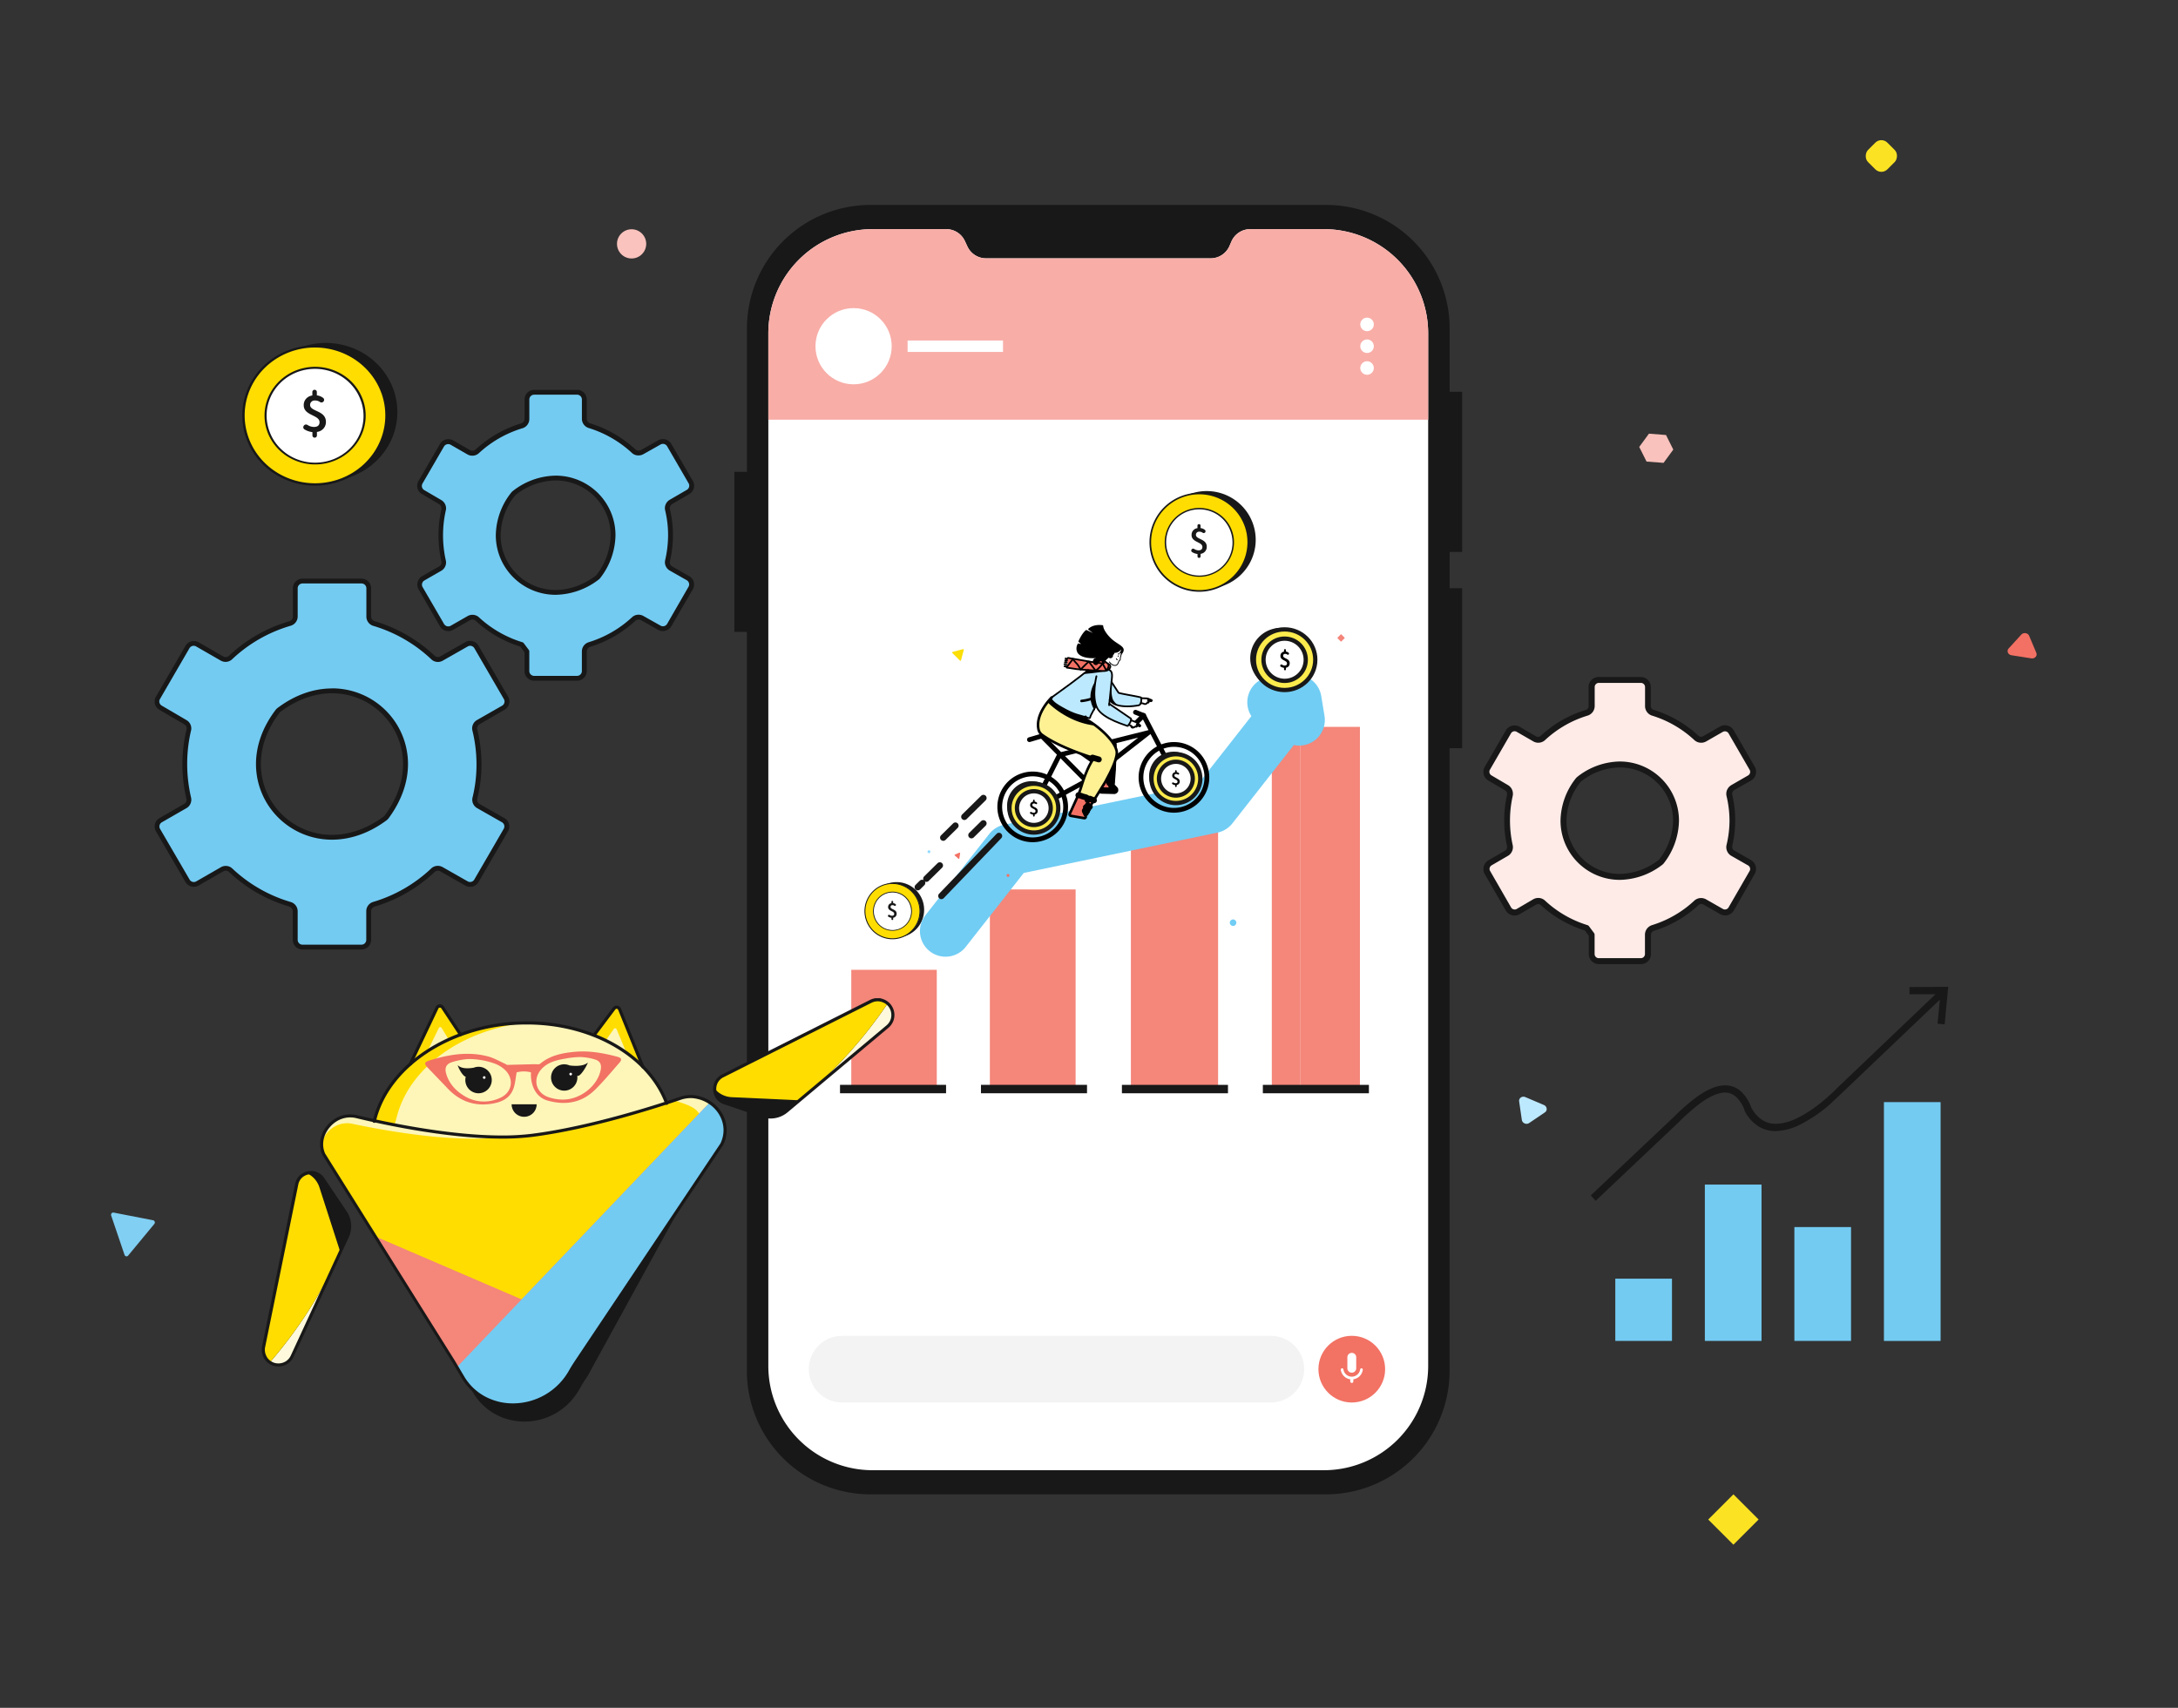 <svg xmlns="http://www.w3.org/2000/svg" xmlns:xlink="http://www.w3.org/1999/xlink" width="255" height="200" fill="none" xmlns:v="https://vecta.io/nano"><rect width="100%" height="100%" fill="#333333" stroke="none"/><style><![CDATA[.B{fill:#fff}.C{fill:#181818}.D{stroke-linejoin:round}.E{fill:#fd0}.F{stroke-linecap:round}.G{fill:#f37164}.H{stroke:#181818}.I{fill:#000}.J{stroke:#000}.K{fill:#f4867a}.L{stroke-width:.75}.M{stroke-width:.2}.N{fill:#f69991}.O{stroke-width:.48}.P{stroke-miterlimit:10}.Q{fill:#73cbf2}.R{fill:#fdf6b8}.S{fill:#fceb4d}.T{stroke-width:.5}.U{stroke-width:.63}]]></style><g clip-path="url(#A)"><path d="M171.195 64.635V45.879h-1.472v-7.412c0-3.837-1.524-7.517-4.237-10.23S159.094 24 155.257 24h-53.34c-3.837 0-7.516 1.524-10.229 4.237a14.47 14.47 0 0 0-4.237 10.23v16.79h-1.479v18.742h1.472v86.534a14.47 14.47 0 0 0 4.237 10.23c2.713 2.713 6.392 4.237 10.229 4.237h53.34c3.837 0 7.516-1.524 10.229-4.237s4.237-6.393 4.237-10.23V87.626h1.479V68.883h-1.472v-4.239l1.472-.009z" class="C"/><path d="M167.211 39.045v120.921c-.001 3.238-1.288 6.344-3.578 8.633s-5.395 3.576-8.633 3.576h-52.834a12.21 12.21 0 0 1-12.21-12.209V39.045a12.21 12.21 0 0 1 12.21-12.209h8.616c.459-.002.909.128 1.296.374s.695.598.888 1.014l.299.64a2.4 2.4 0 0 0 2.176 1.388h26.305a2.4 2.4 0 0 0 1.29-.377c.385-.246.692-.597.885-1.011l.279-.64c.193-.415.5-.766.885-1.012s.833-.376 1.29-.376h8.616c1.605-.001 3.193.314 4.675.927s2.83 1.512 3.964 2.646a12.22 12.22 0 0 1 2.65 3.962 12.23 12.23 0 0 1 .931 4.674z" class="B"/><path d="M167.211 39.045v10.103H89.956V39.045a12.21 12.21 0 0 1 12.21-12.209h8.616c.459-.002.909.128 1.296.374s.695.598.888 1.014l.299.64a2.4 2.4 0 0 0 2.176 1.388h26.305a2.4 2.4 0 0 0 1.29-.377c.385-.246.692-.597.885-1.011l.279-.64c.193-.415.5-.766.885-1.012s.833-.376 1.29-.376h8.616c1.605-.001 3.193.314 4.675.927s2.83 1.512 3.964 2.646a12.22 12.22 0 0 1 2.65 3.962 12.23 12.23 0 0 1 .931 4.674z" fill="#f8ada7"/><path d="M158.267 164.246c2.156 0 3.904-1.749 3.904-3.905s-1.748-3.905-3.904-3.905-3.905 1.748-3.905 3.905 1.748 3.905 3.905 3.905z" fill="#f27264"/><g class="B"><path d="M158.269 160.754a.52.52 0 0 1-.52-.52v-1.247c-.004-.071.005-.143.029-.21a.53.53 0 0 1 .11-.18.52.52 0 0 1 .173-.121.51.51 0 0 1 .207-.043.51.51 0 0 1 .207.043c.065.028.124.069.172.121a.53.53 0 0 1 .11.18c.024.067.034.139.03.21v1.247c0 .068-.013.136-.039.199s-.064.12-.112.168a.52.52 0 0 1-.168.113c-.063.026-.131.04-.199.04zm1.287-.342c.002-.021 0-.043-.007-.064s-.018-.04-.033-.056a.14.14 0 0 0-.053-.038c-.02-.009-.041-.014-.063-.014-.038.001-.075.016-.103.041s-.046.06-.051.098a.99.99 0 0 1-1.957 0c-.002-.02-.008-.04-.018-.058s-.023-.033-.039-.046-.034-.022-.053-.028-.04-.008-.06-.005a.17.17 0 0 0-.058.018c-.018.01-.034.023-.046.039s-.023.034-.028.053-.008.04-.006.06c.037.281.166.542.365.744a1.3 1.3 0 0 0 .74.372v.248c0 .037.012.074.034.104s.053.053.088.065c.014.003.029.003.043 0h.033c.014.003.029.003.043 0 .035-.012.066-.034.088-.065a.17.17 0 0 0 .034-.104v-.248c.281-.04.541-.171.741-.372a1.31 1.31 0 0 0 .366-.744z"/></g><path d="M148.79 156.436H98.593c-2.156 0-3.904 1.748-3.904 3.905s1.748 3.905 3.904 3.905h50.197c2.156 0 3.904-1.749 3.904-3.905s-1.748-3.905-3.904-3.905z" fill="#f3f3f3"/><g class="B"><use xlink:href="#J"/><path d="M160.054 41.339c.439 0 .794-.356.794-.794s-.355-.794-.794-.794-.794.356-.794.794.355.794.794.794zm0 2.552c.439 0 .794-.356.794-.794s-.355-.794-.794-.794-.794.356-.794.794.355.794.794.794zm-60.116 1.116c2.464 0 4.462-1.998 4.462-4.462s-1.998-4.462-4.462-4.462-4.462 1.998-4.462 4.462 1.998 4.462 4.462 4.462zm6.325-3.793h11.168v-1.339h-11.168"/></g></g><path d="M148.911 127.791h3.303V85.55h-3.303v42.241z" class="N"/><path d="M152.215 127.791h7.005V85.55h-7.005v42.241z" class="B"/><g class="K"><path d="M152.215 127.363h7.005V85.122h-7.005v42.241z"/><path d="M148.911 127.363h3.303V85.122h-3.303v42.241z"/></g><path d="M148.094 127.792h11.938v-.505h-11.938v.505z" class="C H O P"/><path d="M132.409 127.792h3.303V96.731h-3.303v31.061z" class="N"/><path d="M132.434 127.519h10.18V96.463h-10.18v31.056z" class="K"/><path d="M131.594 127.792h11.937v-.505h-11.937v.505z" class="C H O P"/><path d="M115.905 127.791h3.303v-23.315h-3.303v23.315z" class="N"/><path d="M115.923 127.433h10.01v-23.271h-10.01v23.271zm-16.255-.171h10.01v-13.689h-10.01v13.689z" class="K"/><path d="M115.091 127.792h11.937v-.505h-11.937v.505zm-16.503 0h11.937v-.505H98.588v.505z" class="C H O P"/><g clip-path="url(#B)"><g clip-path="url(#C)"><g class="Q"><path d="M55.999 84.568l2.925-1.695a.85.85 0 0 0 .394-.514c.058-.217.027-.447-.085-.641l-3.458-5.955a.85.85 0 0 0-1.158-.313l-2.925 1.667c-.157.089-.338.126-.518.106a.85.85 0 0 1-.481-.219c-1.96-1.856-4.334-3.224-6.927-3.992a.85.85 0 0 1-.432-.306.84.84 0 0 1-.166-.502v-3.311c0-.225-.09-.44-.249-.599a.85.85 0 0 0-.602-.248h-6.896c-.226 0-.442.089-.602.248s-.249.374-.249.599v3.319a.85.85 0 0 1-.598.808c-2.613.759-5.005 2.128-6.978 3.995a.85.85 0 0 1-.482.219c-.18.02-.362-.018-.519-.108l-2.879-1.655a.85.85 0 0 0-1.161.311l-3.458 5.955c-.113.194-.143.424-.086.641a.85.85 0 0 0 .393.515l2.899 1.695a.85.85 0 0 1 .339.39.84.84 0 0 1 .049.514c-.617 2.629-.617 5.363 0 7.992.038.175.019.358-.054.522a.85.85 0 0 1-.352.391L18.8 96.052a.85.85 0 0 0-.396.515c-.058.217-.027.449.086.643l3.452 5.949a.85.85 0 0 0 1.16.308l2.885-1.658a.85.85 0 0 1 .517-.107c.18.02.348.096.481.217a17.24 17.24 0 0 0 6.959 3.995c.175.052.328.16.437.306s.168.323.168.504v3.342a.85.85 0 0 0 .851.848h6.907a.85.85 0 0 0 .602-.248c.16-.159.249-.375.249-.6v-3.353a.85.85 0 0 1 .166-.502c.108-.145.259-.252.432-.306a17.15 17.15 0 0 0 6.927-3.991.85.85 0 0 1 .481-.219c.179-.021.361.016.518.106l2.925 1.663a.85.85 0 0 0 1.157-.31l3.455-5.95a.84.84 0 0 0 .107-.315.86.86 0 0 0-.022-.331c-.029-.108-.08-.209-.148-.297a.85.85 0 0 0-.252-.218l-2.91-1.656a.85.85 0 0 1-.406-.924 16.63 16.63 0 0 0 0-7.975c-.04-.177-.022-.362.052-.527a.85.85 0 0 1 .356-.394zm-10.922 11.3c-9.29 6.78-19.412-3.551-12.584-12.549a.9.9 0 0 1 .176-.178c9.035-6.8 19.426 3.28 12.601 12.534-.059.071-.128.133-.204.184l.011.008zm33.477-37.092l2.006-1.161a.85.85 0 0 0 .395-.515c.058-.217.027-.449-.086-.643l-2.513-4.331a.85.85 0 0 0-.516-.394.86.86 0 0 0-.645.083l-2.003 1.13a.85.85 0 0 1-.996-.11 13.4 13.4 0 0 0-5.189-2.98.85.85 0 0 1-.429-.307c-.107-.145-.164-.321-.164-.5v-2.26c0-.225-.09-.44-.249-.599a.85.85 0 0 0-.602-.248h-5.021c-.226 0-.442.089-.602.248s-.249.375-.249.599v2.26c0 .18-.058.356-.165.501a.85.85 0 0 1-.431.307 13.3 13.3 0 0 0-5.217 2.989.85.85 0 0 1-.482.216c-.18.019-.361-.019-.517-.109l-1.966-1.13a.85.85 0 0 0-1.163.308l-2.513 4.331c-.113.194-.144.424-.087.64a.85.85 0 0 0 .391.515l1.986 1.164a.85.85 0 0 1 .346.388.84.84 0 0 1 .054.516 13.63 13.63 0 0 0 0 5.989c.037.175.018.357-.055.52a.85.85 0 0 1-.351.389l-1.969 1.13a.85.85 0 0 0-.25.218c-.068.088-.118.189-.147.297s-.036.22-.022.33a.83.83 0 0 0 .107.313l2.511 4.325a.85.85 0 0 0 1.163.308l1.972-1.13a.85.85 0 0 1 .513-.108.86.86 0 0 1 .48.212 13.45 13.45 0 0 0 5.211 2.995l.601.808v2.294c0 .225.09.44.249.599a.85.85 0 0 0 .602.248h5.021c.226 0 .442-.089.602-.248s.249-.374.249-.599v-2.297a.85.85 0 0 1 .593-.805 13.41 13.41 0 0 0 5.189-2.978c.133-.121.301-.197.48-.216a.86.86 0 0 1 .516.106l2.003 1.13a.85.85 0 0 0 1.161-.311l2.51-4.325a.84.84 0 0 0 .107-.315.86.86 0 0 0-.022-.331c-.029-.108-.08-.209-.148-.297a.85.85 0 0 0-.252-.218l-1.986-1.13a.85.85 0 0 1-.409-.922 12.94 12.94 0 0 0 0-5.972.85.85 0 0 1 .397-.918zm-8.675 8.916c-7.239 5.263-15.109-2.783-9.821-9.794a.92.92 0 0 1 .182-.181c7.041-5.269 15.123 2.571 9.838 9.78-.055.075-.122.141-.199.195z"/></g><g class="C"><path d="M38.865 80.622c-2.054 0-4.255.698-6.366 2.285a1.2 1.2 0 0 0-.233.232c-1.597 2.105-2.295 4.297-2.295 6.339a8.82 8.82 0 0 0 .676 3.39 8.85 8.85 0 0 0 1.928 2.874c.826.822 1.806 1.475 2.886 1.92s2.236.674 3.404.673c2.04 0 4.255-.684 6.38-2.26.097-.071.183-.155.255-.251 1.572-2.13 2.269-4.322 2.269-6.356a8.82 8.82 0 0 0-.676-3.39 8.85 8.85 0 0 0-1.928-2.874 8.88 8.88 0 0 0-2.886-1.92c-1.08-.445-2.236-.674-3.404-.673l-.011.011zm6.179 14.879a.73.73 0 0 1-.133.13c-2.054 1.503-4.133 2.139-6.045 2.139a8.35 8.35 0 0 1-3.187-.63 8.32 8.32 0 0 1-2.702-1.797 8.28 8.28 0 0 1-1.805-2.691c-.418-1.006-.633-2.085-.632-3.174 0-1.912.65-3.98 2.179-5.997a.71.71 0 0 1 .122-.121c2.025-1.523 4.102-2.17 6.025-2.172a8.34 8.34 0 0 1 5.887 2.428c1.561 1.555 2.439 3.664 2.439 5.863 0 1.907-.641 3.975-2.147 6.023zm14.022-12.382a1.13 1.13 0 0 0 .416-.414c.1-.172.152-.367.152-.566a1.1 1.1 0 0 0-.153-.565l-3.455-5.955a1.13 1.13 0 0 0-.416-.414 1.14 1.14 0 0 0-1.136-.001l-2.925 1.664a.57.57 0 0 1-.284.076.55.55 0 0 1-.377-.15 17.43 17.43 0 0 0-7.044-4.057.57.57 0 0 1-.285-.204.56.56 0 0 1-.109-.332v-3.308a1.13 1.13 0 0 0-.332-.799c-.213-.212-.501-.331-.802-.331h-6.893c-.301 0-.59.119-.802.331a1.13 1.13 0 0 0-.332.799v3.319c0 .12-.039.236-.109.332a.56.56 0 0 1-.285.204 17.36 17.36 0 0 0-7.092 4.057.55.55 0 0 1-.377.15.59.59 0 0 1-.284-.076l-2.879-1.656a1.1 1.1 0 0 0-.567-.153 1.14 1.14 0 0 0-.568.151 1.13 1.13 0 0 0-.416.414l-3.455 5.955a1.1 1.1 0 0 0-.153.565c.001.198.053.392.153.563s.242.313.414.412l2.899 1.695c.085.049.156.119.206.204a.56.56 0 0 1 .077.279c-.001.041-.005.082-.014.121-.315 1.315-.478 2.662-.485 4.014a17.85 17.85 0 0 0 .471 4.099.62.62 0 0 1 .014.121.57.57 0 0 1-.077.281.56.56 0 0 1-.207.205l-2.882 1.655a1.13 1.13 0 0 0-.557 1.128 1.13 1.13 0 0 0 .143.418l3.45 5.935c.151.26.398.448.689.526a1.14 1.14 0 0 0 .86-.113l2.885-1.658c.086-.05.184-.076.284-.077a.55.55 0 0 1 .377.147c2.003 1.891 4.426 3.283 7.072 4.063a.56.56 0 0 1 .4.536v3.356a1.13 1.13 0 0 0 .332.8 1.14 1.14 0 0 0 .802.33h6.908a1.14 1.14 0 0 0 .802-.33 1.13 1.13 0 0 0 .332-.8v-3.353c0-.119.039-.236.109-.332a.57.57 0 0 1 .285-.205 17.43 17.43 0 0 0 7.044-4.059.55.55 0 0 1 .377-.147.58.58 0 0 1 .284.076l2.925 1.664a1.14 1.14 0 0 0 .567.15c.199 0 .395-.052.568-.151a1.13 1.13 0 0 0 .416-.414l3.45-5.941a1.13 1.13 0 0 0 .112-.86 1.13 1.13 0 0 0-.197-.396c-.091-.118-.205-.216-.335-.29l-2.908-1.655c-.086-.049-.157-.12-.207-.205s-.076-.182-.077-.281a.49.49 0 0 1 .014-.127 16.52 16.52 0 0 0 .494-3.972c.003-1.394-.163-2.784-.494-4.139a.49.49 0 0 1-.017-.127.56.56 0 0 1 .078-.279c.05-.085.121-.155.206-.204l-.142-.243.142.243 2.922-1.701zm-3.22 1.203a1.13 1.13 0 0 0-.568.972 1.18 1.18 0 0 0 .031.263c.322 1.31.483 2.654.479 4.003a16 16 0 0 1-.465 3.839c-.021.086-.032.174-.031.263.001.198.053.392.153.563s.242.313.414.412l2.908 1.655a.57.57 0 0 1 .208.208c.05.086.076.184.075.284s-.027.197-.077.282l-3.444 5.938a.56.56 0 0 1-.494.282c-.1 0-.198-.026-.284-.076l-2.925-1.664a1.15 1.15 0 0 0-.567-.149 1.12 1.12 0 0 0-.769.302 16.85 16.85 0 0 1-6.808 3.927 1.13 1.13 0 0 0-.578.408c-.144.194-.222.429-.222.671v3.361c0 .15-.06.294-.166.4a.57.57 0 0 1-.401.165h-6.896a.57.57 0 0 1-.401-.165c-.106-.106-.166-.25-.166-.4v-3.35a1.13 1.13 0 0 0-.224-.674c-.145-.195-.351-.338-.584-.408-2.563-.752-4.911-2.099-6.851-3.93a1.11 1.11 0 0 0-.763-.299 1.13 1.13 0 0 0-.567.153l-2.885 1.658c-.086.05-.184.076-.284.076a.56.56 0 0 1-.285-.075.57.57 0 0 1-.209-.207l-3.458-5.939a.56.56 0 0 1-.058-.43.55.55 0 0 1 .098-.198.57.57 0 0 1 .167-.146l2.882-1.656a1.13 1.13 0 0 0 .414-.412c.099-.171.152-.365.153-.563a1.07 1.07 0 0 0-.028-.268 17.38 17.38 0 0 1-.454-3.955c0-1.312.153-2.621.454-3.898a1.06 1.06 0 0 0 .028-.249 1.13 1.13 0 0 0-.154-.559c-.099-.169-.242-.311-.413-.409l-2.896-1.695c-.086-.049-.157-.12-.207-.205s-.076-.182-.077-.281a.55.55 0 0 1 .077-.282l3.455-5.955a.56.56 0 0 1 .209-.207.57.57 0 0 1 .569.001l2.879 1.655a1.16 1.16 0 0 0 .567.153 1.12 1.12 0 0 0 .766-.302c1.937-1.833 4.286-3.179 6.851-3.927.236-.066.443-.205.593-.398s.232-.429.236-.672v-3.319c0-.15.06-.294.166-.4a.57.57 0 0 1 .401-.165h6.908a.57.57 0 0 1 .401.165c.106.106.166.25.166.4v3.319c0 .241.078.476.222.67s.347.337.578.409c2.549.754 4.882 2.099 6.808 3.924a1.11 1.11 0 0 0 .769.305 1.14 1.14 0 0 0 .567-.153l2.925-1.664a.57.57 0 0 1 .629.043c.059.045.108.102.145.166l3.455 5.955a.53.53 0 0 1 .077.282.59.59 0 0 1-.075.284.56.56 0 0 1-.208.208l-2.942 1.681zm9.208-28.62a8.29 8.29 0 0 0-4.984 1.777 1.16 1.16 0 0 0-.238.237 8.21 8.21 0 0 0-1.784 4.964 6.94 6.94 0 0 0 .532 2.671 6.97 6.97 0 0 0 1.519 2.264c.651.648 1.424 1.162 2.274 1.512a7.03 7.03 0 0 0 2.682.53 8.48 8.48 0 0 0 4.993-1.749c.1-.071.187-.158.258-.257 1.107-1.426 1.722-3.17 1.756-4.972a6.94 6.94 0 0 0-.532-2.671 6.97 6.97 0 0 0-1.519-2.264c-.651-.648-1.424-1.162-2.274-1.513a7.03 7.03 0 0 0-2.682-.53zm4.794 11.616c-.038.051-.083.097-.133.136-1.589 1.153-3.189 1.638-4.661 1.638a6.46 6.46 0 0 1-2.465-.487 6.44 6.44 0 0 1-2.09-1.39c-.598-.596-1.072-1.303-1.396-2.081a6.39 6.39 0 0 1-.489-2.455 7.65 7.65 0 0 1 1.671-4.625.64.64 0 0 1 .125-.124 7.73 7.73 0 0 1 4.644-1.664c.846-.001 1.684.164 2.466.486a6.43 6.43 0 0 1 2.09 1.39 6.4 6.4 0 0 1 1.396 2.082 6.38 6.38 0 0 1 .488 2.455 7.83 7.83 0 0 1-1.645 4.639zm10.854-9.46a1.14 1.14 0 0 0 .415-.413c.1-.171.152-.366.152-.564a1.11 1.11 0 0 0-.153-.565L78.6 51.985a1.13 1.13 0 0 0-.687-.525 1.14 1.14 0 0 0-.859.11l-2.003 1.13a.57.57 0 0 1-.284.074.54.54 0 0 1-.374-.144 13.68 13.68 0 0 0-5.302-3.054c-.114-.037-.213-.109-.283-.205s-.108-.212-.108-.332v-2.252a1.13 1.13 0 0 0-.332-.799c-.213-.212-.501-.331-.802-.331h-5.021c-.301 0-.59.119-.802.331a1.13 1.13 0 0 0-.332.799v2.26c0 .12-.039.236-.109.332a.57.57 0 0 1-.285.205 13.61 13.61 0 0 0-5.328 3.054.57.57 0 0 1-.377.147.59.59 0 0 1-.284-.076l-1.966-1.13c-.172-.1-.368-.151-.567-.15a1.14 1.14 0 0 0-.568.151 1.13 1.13 0 0 0-.416.414l-2.513 4.331c-.1.172-.153.367-.153.565s.053.392.153.563a1.13 1.13 0 0 0 .414.412l1.986 1.164a.56.56 0 0 1 .205.203c.049.084.077.18.078.277a.56.56 0 0 1 0 .119 13.89 13.89 0 0 0 0 6.113c.026.117.012.24-.039.349a.54.54 0 0 1-.245.253l-1.969 1.13a1.13 1.13 0 0 0-.416.414c-.1.172-.152.367-.152.566a1.13 1.13 0 0 0 .15.565l2.496 4.325a1.13 1.13 0 0 0 .416.414 1.14 1.14 0 0 0 1.136.001l1.971-1.13a.57.57 0 0 1 .284-.076.57.57 0 0 1 .374.144 13.73 13.73 0 0 0 5.228 3.028l.494.661v2.201a1.13 1.13 0 0 0 .332.799c.213.212.501.331.802.331h5.021c.301 0 .59-.119.802-.331a1.13 1.13 0 0 0 .332-.799v-2.297c0-.119.038-.235.108-.332a.56.56 0 0 1 .283-.205 13.66 13.66 0 0 0 5.302-3.054.57.57 0 0 1 .374-.147.57.57 0 0 1 .284.076l2.006 1.13a1.14 1.14 0 0 0 .858.109c.289-.078.536-.266.686-.524l2.511-4.325c.075-.129.124-.271.143-.419s.009-.298-.03-.442a1.13 1.13 0 0 0-.198-.397c-.092-.118-.206-.217-.336-.29l-1.986-1.13c-.086-.049-.157-.12-.207-.205s-.076-.182-.077-.281a.47.47 0 0 1 .017-.124 13.59 13.59 0 0 0 .355-3.108c-.003-1.007-.123-2.01-.357-2.989a.62.62 0 0 1-.014-.124.56.56 0 0 1 .078-.279c.05-.085.121-.155.206-.204l-.145-.243.145.243 1.997-1.167zm-2.289.672a1.13 1.13 0 0 0-.414.411 1.12 1.12 0 0 0-.154.561 1.11 1.11 0 0 0 .028.254 12.35 12.35 0 0 1 .346 2.85 13.06 13.06 0 0 1-.34 2.983c-.02.083-.03.169-.031.254.001.198.053.392.153.563s.242.313.414.412l1.986 1.13a.56.56 0 0 1 .208.208c.05.087.076.184.076.284a.56.56 0 0 1-.077.283l-2.499 4.336c-.05.086-.121.157-.208.207a.57.57 0 0 1-.567 0l-2.006-1.13a1.16 1.16 0 0 0-.567-.15 1.12 1.12 0 0 0-.763.299c-1.45 1.346-3.187 2.346-5.081 2.927a1.13 1.13 0 0 0-.791 1.077v2.297c0 .15-.06.293-.166.399a.57.57 0 0 1-.401.166h-5.021a.57.57 0 0 1-.401-.166c-.106-.106-.166-.25-.166-.399V76.28a.28.28 0 0 0-.057-.167l-.596-.794a.29.29 0 0 0-.145-.105 13.11 13.11 0 0 1-5.106-2.932 1.14 1.14 0 0 0-1.327-.13l-1.972 1.13a.57.57 0 0 1-.284.073.57.57 0 0 1-.494-.282l-2.511-4.322a.56.56 0 0 1-.074-.282.56.56 0 0 1 .075-.284c.05-.086.122-.158.208-.208l1.969-1.13a1.14 1.14 0 0 0 .414-.411 1.12 1.12 0 0 0 .154-.561 1.19 1.19 0 0 0-.028-.243 13.34 13.34 0 0 1 0-5.865 1 1 0 0 0 .028-.243 1.12 1.12 0 0 0-.155-.559 1.13 1.13 0 0 0-.413-.409l-1.986-1.161a.56.56 0 0 1-.262-.344c-.038-.145-.017-.298.058-.428l2.513-4.331a.56.56 0 0 1 .209-.207.57.57 0 0 1 .285-.075.57.57 0 0 1 .284.073l1.966 1.13a1.14 1.14 0 0 0 .567.153c.281.003.553-.098.763-.283a13.07 13.07 0 0 1 5.106-2.929c.239-.07.448-.216.595-.416a1.13 1.13 0 0 0 .219-.691v-2.26c0-.15.06-.294.166-.4a.57.57 0 0 1 .401-.166h5.021a.57.57 0 0 1 .401.166c.106.106.166.25.166.4v2.26a1.13 1.13 0 0 0 .219.667c.142.194.343.337.572.41a13.13 13.13 0 0 1 5.078 2.929 1.1 1.1 0 0 0 .763.282c.199.001.394-.05.567-.147l2.006-1.13a.57.57 0 0 1 .567-.001c.086.05.158.121.207.207l2.513 4.331a.55.55 0 0 1 .077.282.56.56 0 0 1-.076.282.57.57 0 0 1-.207.207l-2.006 1.164z"/></g></g></g><g clip-path="url(#D)"><path d="M140.406 69.218c3.17 0 5.739-2.555 5.739-5.707s-2.569-5.707-5.739-5.707-5.738 2.555-5.738 5.707 2.569 5.707 5.738 5.707z" class="E"/><path d="M144.375 63.51a3.96 3.96 0 1 0-7.939 0 3.96 3.96 0 1 0 7.939 0z" class="B"/><g class="C"><path d="M142.987 68.674c-.131.043-.263.074-.395.108 1.35-.543 2.441-1.578 3.053-2.892a5.67 5.67 0 0 0 .238-4.187 5.71 5.71 0 0 0-2.705-3.217 5.76 5.76 0 0 0-4.185-.507l.382-.148a5.77 5.77 0 0 1 4.433.262 5.74 5.74 0 0 1 1.795 1.372 5.69 5.69 0 0 1 1.123 1.956 5.67 5.67 0 0 1-.342 4.403c-.348.674-.828 1.273-1.411 1.762a5.75 5.75 0 0 1-1.986 1.082v.005zm-1.701-4.656c0-.938-1.267-.826-1.267-1.383-.002-.052.008-.104.028-.151a.37.37 0 0 1 .089-.126c.038-.035.085-.061.134-.077a.37.37 0 0 1 .155-.015c.141-.002.278.043.391.128a.21.21 0 0 0 .153.029c.053-.01.101-.04.133-.083s.046-.097.039-.151-.033-.102-.074-.137a1.03 1.03 0 0 0-.507-.211v-.281a.18.18 0 0 0-.181-.18.18.18 0 0 0-.181.18v.29a.79.79 0 0 0-.504.272.78.78 0 0 0-.185.54c0 .866 1.267.781 1.267 1.394 0 .248-.145.394-.447.394a.97.97 0 0 1-.527-.169.21.21 0 0 0-.286.065l-.009.014a.21.21 0 0 0-.033.156c.01.054.043.102.089.133.193.123.413.201.641.229v.277a.18.18 0 0 0 .181.18.18.18 0 0 0 .181-.18v-.294a.82.82 0 0 0 .526-.282.81.81 0 0 0 .194-.562zm2.897-1.75l.085-.029c-.322-.962-.997-1.767-1.89-2.256a4.08 4.08 0 0 0-2.927-.384c-.99.242-1.851.847-2.413 1.692a4.01 4.01 0 0 0-.619 2.871c.164 1 .7 1.903 1.502 2.528a4.07 4.07 0 0 0 2.828.844 4.06 4.06 0 0 0 2.654-1.287 4.02 4.02 0 0 0 .865-4.009l-.085.029-.087.029c.165.482.233.992.199 1.501s-.168 1.005-.396 1.461a3.86 3.86 0 0 1-.931 1.197 3.89 3.89 0 0 1-1.322.749 3.91 3.91 0 0 1-1.511.185 3.89 3.89 0 0 1-1.466-.407 3.88 3.88 0 0 1-1.196-.936 3.86 3.86 0 0 1-.741-1.322c-.132-.392-.199-.802-.199-1.215a3.85 3.85 0 0 1 .924-2.504 3.89 3.89 0 0 1 2.337-1.309 3.9 3.9 0 0 1 2.633.512 3.86 3.86 0 0 1 1.669 2.088l.087-.029z"/><path d="M145.852 61.708l.087-.029c-.462-1.383-1.43-2.541-2.712-3.246s-2.783-.904-4.206-.557-2.661 1.213-3.47 2.428-1.129 2.687-.895 4.125 1.002 2.736 2.154 3.635a5.85 5.85 0 0 0 4.063 1.218 5.84 5.84 0 0 0 3.816-1.845 5.78 5.78 0 0 0 1.25-5.755l-.087.029-.085.027c.373 1.125.378 2.34.015 3.468s-1.078 2.114-2.039 2.814a5.66 5.66 0 0 1-6.633.022 5.61 5.61 0 0 1-2.057-2.8 5.58 5.58 0 0 1-.008-3.468 5.61 5.61 0 0 1 2.045-2.81c.962-.698 2.123-1.075 3.315-1.077a5.67 5.67 0 0 1 3.307 1.063c.962.691 1.681 1.667 2.055 2.788l.085-.031z"/></g></g><g clip-path="url(#E)"><path d="M104.485 109.946a3.23 3.23 0 0 0 3.223-3.238c0-1.788-1.443-3.238-3.223-3.238s-3.223 1.45-3.223 3.238a3.23 3.23 0 0 0 3.223 3.238z" class="E"/><path d="M106.714 106.708c0-1.237-.998-2.24-2.229-2.24s-2.23 1.003-2.23 2.24.998 2.24 2.23 2.24 2.229-1.003 2.229-2.24z" class="B"/><g class="C"><path d="M105.933 109.638l-.221.061c.758-.308 1.371-.895 1.714-1.641a3.25 3.25 0 0 0 .134-2.375 3.23 3.23 0 0 0-1.519-1.826c-.719-.392-1.559-.495-2.351-.287l.215-.084c.404-.143.832-.203 1.26-.177s.845.136 1.229.326.728.454 1.009.778a3.26 3.26 0 0 1 .631 1.11 3.27 3.27 0 0 1 .154 1.269c-.033.429-.151.847-.346 1.229a3.24 3.24 0 0 1-.793 1c-.328.277-.707.485-1.116.614v.003zm-.954-2.642c0-.532-.712-.469-.712-.784-.001-.03.004-.059.016-.086a.19.19 0 0 1 .05-.072c.022-.02.047-.035.075-.044s.058-.011.087-.008c.079-.001.156.024.219.073.026.016.057.022.087.016s.056-.023.074-.047a.12.12 0 0 0 .022-.086c-.003-.03-.018-.058-.041-.077a.58.58 0 0 0-.285-.12v-.159c0-.027-.011-.053-.03-.073s-.045-.029-.072-.029-.053.01-.072.029-.029.046-.029.073v.164c-.111.014-.212.069-.283.155s-.109.194-.105.306c0 .491.712.443.712.79 0 .141-.081.224-.251.224a.53.53 0 0 1-.296-.096c-.026-.016-.058-.021-.088-.014s-.056.025-.073.051l-.005.008c-.017.026-.024.058-.018.089a.12.12 0 0 0 .05.076c.108.069.232.114.36.129v.158c0 .027.01.053.029.072s.045.03.072.03.053-.011.072-.03.03-.045.03-.072v-.167a.46.46 0 0 0 .296-.16c.075-.089.114-.203.109-.319zm1.627-.993l.048-.016a2.29 2.29 0 0 0-1.061-1.281 2.27 2.27 0 0 0-1.644-.217c-.556.137-1.04.48-1.356.96a2.3 2.3 0 0 0-.348 1.629c.092.567.394 1.079.844 1.434s1.018.526 1.588.479a2.27 2.27 0 0 0 1.491-.73c.388-.423.603-.977.603-1.552-.001-.246-.04-.49-.117-.722l-.048.016-.049.016a2.2 2.2 0 0 1-.11 1.681c-.128.259-.306.49-.523.679a2.18 2.18 0 0 1-.743.425 2.16 2.16 0 0 1-.848.105c-.287-.021-.567-.1-.824-.231a2.16 2.16 0 0 1-.671-.531 2.19 2.19 0 0 1-.417-.75 2.18 2.18 0 0 1-.112-.689c0-.521.184-1.025.52-1.421a2.18 2.18 0 0 1 1.312-.743 2.17 2.17 0 0 1 1.479.291c.442.27.775.69.937 1.184l.049-.016z"/><path d="M107.543 105.685l.049-.016c-.259-.784-.803-1.442-1.523-1.842s-1.563-.512-2.362-.316-1.495.689-1.949 1.378-.634 1.524-.503 2.34a3.29 3.29 0 0 0 1.21 2.063c.647.51 1.462.757 2.281.691s1.586-.439 2.144-1.047.868-1.403.868-2.229c0-.352-.056-.702-.166-1.036l-.049.016-.048.016c.21.638.213 1.327.009 1.968s-.605 1.199-1.145 1.596a3.16 3.16 0 0 1-3.726.012c-.542-.393-.947-.949-1.155-1.588s-.21-1.328-.004-1.968.607-1.198 1.148-1.594a3.15 3.15 0 0 1 1.862-.611c.667 0 1.316.211 1.857.603s.944.946 1.154 1.582l.048-.018z"/></g></g><g clip-path="url(#F)"><path d="M36.871 56.757c4.627 0 8.379-3.622 8.379-8.089s-3.751-8.089-8.379-8.089-8.378 3.622-8.378 8.089 3.751 8.089 8.378 8.089z" class="E"/><path d="M42.667 48.667c0-3.091-2.595-5.596-5.796-5.596s-5.796 2.506-5.796 5.596 2.595 5.596 5.796 5.596 5.796-2.505 5.796-5.596z" class="B"/><g class="C"><path d="M40.638 55.986c-.19.061-.383.105-.576.153 1.971-.77 3.565-2.236 4.457-4.099s1.017-3.985.348-5.934-2.081-3.579-3.949-4.559a8.64 8.64 0 0 0-6.111-.719l.558-.209a8.66 8.66 0 0 1 3.275-.443 8.62 8.62 0 0 1 3.197.814c.999.474 1.89 1.135 2.622 1.945a8.01 8.01 0 0 1 1.639 2.773 7.83 7.83 0 0 1 .401 3.169 7.88 7.88 0 0 1-.9 3.072c-.508.956-1.209 1.805-2.06 2.497a8.47 8.47 0 0 1-2.9 1.533v.008zm-2.482-6.6c0-1.33-1.85-1.171-1.85-1.96-.003-.074.012-.147.041-.215a.51.51 0 0 1 .13-.178.52.52 0 0 1 .196-.109c.073-.022.149-.03.225-.021a.94.94 0 0 1 .571.181.32.32 0 0 0 .225.041c.078-.014.147-.056.193-.118s.067-.138.058-.213-.048-.145-.108-.194a1.53 1.53 0 0 0-.74-.299v-.398a.25.25 0 0 0-.077-.18.27.27 0 0 0-.374 0 .25.25 0 0 0-.077.18v.411c-.287.035-.55.173-.736.386a1.09 1.09 0 0 0-.271.765c0 1.227 1.85 1.108 1.85 1.975 0 .352-.211.559-.653.559a1.44 1.44 0 0 1-.769-.24c-.068-.04-.15-.053-.228-.036s-.146.063-.189.128l-.013.02c-.045.065-.062.145-.047.222s.062.145.129.189c.283.175.603.285.936.324v.393a.25.25 0 0 0 .077.18.27.27 0 0 0 .374 0 .25.25 0 0 0 .077-.18v-.416a1.21 1.21 0 0 0 .769-.4 1.13 1.13 0 0 0 .283-.797zm4.229-2.48l.124-.041a5.77 5.77 0 0 0-2.759-3.198 6.11 6.11 0 0 0-4.274-.544 5.92 5.92 0 0 0-3.523 2.399c-.82 1.198-1.143 2.651-.904 4.069s1.022 2.697 2.194 3.583a6.07 6.07 0 0 0 4.129 1.197c1.483-.116 2.866-.767 3.875-1.824s1.568-2.441 1.567-3.877a5.55 5.55 0 0 0-.304-1.804l-.124.041-.127.041c.242.683.341 1.406.291 2.127s-.246 1.424-.579 2.071-.795 1.223-1.359 1.697a5.72 5.72 0 0 1-1.931 1.062c-.71.227-1.459.317-2.205.263a5.82 5.82 0 0 1-2.14-.577 5.64 5.64 0 0 1-1.746-1.327 5.42 5.42 0 0 1-1.083-1.873 5.24 5.24 0 0 1-.291-1.722c-.002-1.3.477-2.559 1.35-3.549s2.082-1.648 3.412-1.855 2.692.05 3.843.725 2.015 1.725 2.437 2.959l.127-.041z"/><path d="M44.822 46.112l.127-.041c-.674-1.959-2.087-3.602-3.959-4.601s-4.064-1.281-6.141-.789-3.886 1.72-5.067 3.441-1.648 3.808-1.307 5.847 1.464 3.878 3.146 5.152a8.72 8.72 0 0 0 5.931 1.727c2.132-.164 4.121-1.098 5.572-2.614a8.06 8.06 0 0 0 2.258-5.57c0-.879-.147-1.753-.433-2.587l-.127.041-.124.038a7.69 7.69 0 0 1 .022 4.916c-.531 1.6-1.573 2.996-2.977 3.988s-3.097 1.53-4.837 1.535-3.437-.521-4.847-1.505-2.462-2.373-3.004-3.969a7.69 7.69 0 0 1-.012-4.916c.534-1.599 1.579-2.993 2.985-3.982s3.1-1.524 4.84-1.526c1.733 0 3.423.527 4.828 1.507s2.455 2.362 3 3.951l.124-.043z"/></g></g><g clip-path="url(#G)"><g class="Q"><path d="M227.205 129.067h-6.635v27.97h6.635v-27.97zm-10.484 14.632h-6.635v13.334h6.635v-13.334zm-10.482-4.974h-6.635v18.308h6.635v-18.308zm-10.484 11.018h-6.635v7.29h6.635v-7.29z"/></g><path d="M223.558 115.593v.841h3.049l-11.468 10.937-.042.046a20.75 20.75 0 0 1-2.646 2.283 13.13 13.13 0 0 1-2.236 1.334c-.718.35-1.499.546-2.295.574a2.9 2.9 0 0 1-1.562-.424 3.84 3.84 0 0 1-1.326-1.497 4.69 4.69 0 0 0-1.291-1.957c-.496-.408-1.116-.628-1.755-.623-1.21 0-2.401.675-3.472 1.461a25.51 25.51 0 0 0-2.643 2.329l-9.623 9.094.571.632 9.61-9.093c.803-.818 1.66-1.579 2.565-2.277 1.004-.747 2.098-1.305 2.982-1.305a1.87 1.87 0 0 1 1.213.444c.494.446.862 1.015 1.069 1.65v.026.023c.374.743.938 1.371 1.632 1.82a3.74 3.74 0 0 0 1.995.548 6.71 6.71 0 0 0 2.804-.727 16.58 16.58 0 0 0 3.514-2.371l1.501-1.41 11.413-10.881-.271 2.812.833.081.419-4.396-4.54.026z" class="C"/></g><g clip-path="url(#H)"><path d="M202.876 92.254l1.962-1.144c.095-.055.178-.127.245-.214s.115-.186.143-.291.035-.216.02-.324a.84.84 0 0 0-.106-.307l-2.462-4.263a.82.82 0 0 0-.214-.244.84.84 0 0 0-.616-.165.83.83 0 0 0-.307.104l-1.963 1.12c-.152.088-.329.126-.505.106s-.34-.094-.469-.214c-1.447-1.348-3.18-2.353-5.07-2.939-.168-.052-.316-.157-.42-.299s-.16-.314-.159-.491v-2.225c0-.221-.087-.433-.243-.589s-.368-.245-.589-.246h-4.924a.83.83 0 0 0-.319.064c-.101.042-.193.104-.271.181s-.138.17-.18.271a.83.83 0 0 0-.062.319v2.221c.001.177-.056.35-.161.493a.82.82 0 0 1-.422.301 13.04 13.04 0 0 0-5.114 2.942c-.13.12-.296.195-.472.213s-.353-.02-.506-.109l-1.928-1.112a.84.84 0 0 0-1.141.305l-2.462 4.259c-.11.191-.14.417-.084.63s.193.395.382.507l1.949 1.144c.151.088.27.222.341.382a.83.83 0 0 1 .051.509c-.436 1.94-.436 3.952 0 5.892.033.172.011.35-.064.508s-.198.289-.352.372l-1.921 1.127a.82.82 0 0 0-.245.213.84.84 0 0 0-.166.616.84.84 0 0 0 .106.308l2.458 4.256c.112.19.294.329.508.387a.84.84 0 0 0 .633-.082l1.931-1.116c.153-.089.329-.127.505-.109s.34.093.47.213a13.23 13.23 0 0 0 5.108 2.945l.589.794v2.256c0 .11.021.218.062.319a.82.82 0 0 0 .451.451.83.83 0 0 0 .319.062h4.924c.221 0 .432-.088.589-.244a.83.83 0 0 0 .243-.588v-2.259a.83.83 0 0 1 .159-.492c.105-.143.252-.249.42-.302 1.897-.582 3.636-1.587 5.087-2.939.13-.119.294-.194.469-.214s.352.016.506.103l1.962 1.123a.84.84 0 0 0 .632.082c.213-.057.395-.196.506-.387l2.461-4.256c.11-.192.139-.42.081-.634a.84.84 0 0 0-.389-.506l-1.945-1.127c-.157-.087-.28-.222-.352-.385s-.089-.346-.047-.519c.459-1.937.459-3.955 0-5.892a.83.83 0 0 1 .051-.495c.068-.156.182-.287.327-.375zm-8.503 8.762c-7.098 5.174-14.809-2.738-9.625-9.635.05-.067.109-.127.176-.177 6.904-5.199 14.821 2.526 9.64 9.618-.053.073-.118.139-.191.194z" fill="#feebe8"/><g class="C"><path d="M205.012 91.412a1.18 1.18 0 0 0 .436-.44 1.19 1.19 0 0 0 .153-.6 1.17 1.17 0 0 0-.159-.589l-2.462-4.259a1.18 1.18 0 0 0-1.023-.589 1.15 1.15 0 0 0-.586.156l-1.966 1.123a.51.51 0 0 1-.243.062.47.47 0 0 1-.322-.125 13.5 13.5 0 0 0-5.219-3.019.48.48 0 0 1-.25-.173c-.063-.083-.096-.184-.097-.288v-2.208a1.15 1.15 0 0 0-.089-.452 1.17 1.17 0 0 0-.255-.383c-.109-.11-.24-.197-.383-.256a1.18 1.18 0 0 0-.452-.09h-4.924a1.18 1.18 0 0 0-.452.09 1.17 1.17 0 0 0-.638.64c-.059.143-.089.297-.089.452v2.222a.47.47 0 0 1-.346.461 13.38 13.38 0 0 0-5.25 3.022.49.49 0 0 1-.323.125.52.52 0 0 1-.246-.066l-1.897-1.116a1.22 1.22 0 0 0-.589-.156c-.21-.003-.418.049-.6.153a1.18 1.18 0 0 0-.44.436l-2.466 4.259a1.17 1.17 0 0 0-.159.589c0 .206.054.408.156.587s.249.328.426.432l1.949 1.144a.47.47 0 0 1 .239.416.42.42 0 0 1 0 .1c-.444 1.989-.444 4.052 0 6.041.004.033.004.067 0 .101a.49.49 0 0 1-.242.419l-1.932 1.112c-.182.105-.333.257-.437.44a1.19 1.19 0 0 0-.156.6c0 .207.055.41.16.589l2.462 4.256c.077.134.18.252.304.346a1.18 1.18 0 0 0 .413.203c.149.04.306.05.459.03a1.17 1.17 0 0 0 .436-.149l1.931-1.116a.58.58 0 0 1 .247-.066.49.49 0 0 1 .319.125 13.53 13.53 0 0 0 5.149 2.966l.458.617v2.142c0 .313.124.612.345.833a1.18 1.18 0 0 0 .834.346h4.924a1.18 1.18 0 0 0 .833-.346c.221-.221.345-.52.345-.833v-2.259c.001-.104.035-.205.097-.289a.48.48 0 0 1 .25-.172 13.5 13.5 0 0 0 5.219-3.019.47.47 0 0 1 .322-.125c.085 0 .169.022.243.062l1.966 1.123c.271.155.593.196.894.115s.558-.278.715-.548l2.434-4.27a1.16 1.16 0 0 0 .16-.589c.002-.211-.052-.418-.157-.601a1.19 1.19 0 0 0-.44-.439l-1.948-1.112c-.074-.042-.136-.102-.179-.175s-.066-.156-.068-.241a.39.39 0 0 1 0-.108 13.14 13.14 0 0 0 0-6.034c-.005-.036-.005-.072 0-.107.002-.084.024-.167.067-.24a.49.49 0 0 1 .176-.176l-.173-.298.173.298 1.963-1.112zm-2.313.537a1.18 1.18 0 0 0-.586 1.016 1.14 1.14 0 0 0 .031.267c.226.939.342 1.901.347 2.866-.005.96-.121 1.916-.347 2.849-.058.246-.034.505.068.737s.276.424.497.548l1.949 1.113c.075.042.138.103.181.178a.48.48 0 0 1 .065.245.46.46 0 0 1-.066.242l-2.458 4.256c-.043.074-.105.135-.179.177a.49.49 0 0 1-.244.066c-.085 0-.169-.023-.243-.066l-1.962-1.12a1.22 1.22 0 0 0-.59-.156 1.18 1.18 0 0 0-.794.309 12.75 12.75 0 0 1-4.952 2.866 1.18 1.18 0 0 0-.825 1.123v2.26c0 .128-.051.252-.142.343s-.215.142-.343.142h-4.924c-.129 0-.252-.051-.343-.142s-.143-.215-.143-.343v-2.256c0-.074-.025-.146-.069-.205l-.59-.797c-.044-.059-.106-.103-.176-.125a12.84 12.84 0 0 1-4.973-2.876 1.16 1.16 0 0 0-.79-.309 1.2 1.2 0 0 0-.593.16l-1.921 1.126c-.056.032-.117.053-.18.062s-.128.004-.19-.012a.48.48 0 0 1-.171-.084c-.051-.039-.093-.087-.125-.143L174.463 102a.48.48 0 0 1-.066-.243c0-.086.023-.17.066-.244a.5.5 0 0 1 .18-.179l1.9-1.102a1.17 1.17 0 0 0 .431-.431 1.18 1.18 0 0 0 .159-.588c-.001-.085-.01-.17-.028-.253a13.18 13.18 0 0 1 0-5.736 1.08 1.08 0 0 0 .028-.253 1.17 1.17 0 0 0-.147-.588c-.1-.18-.245-.329-.422-.435l-1.945-1.144a.5.5 0 0 1-.177-.18c-.043-.074-.065-.158-.066-.243a.48.48 0 0 1 .066-.243l2.466-4.26a.49.49 0 0 1 .302-.228.48.48 0 0 1 .193-.009.49.49 0 0 1 .181.067l1.928 1.112a1.17 1.17 0 0 0 .718.153c.25-.028.484-.134.669-.305a12.69 12.69 0 0 1 4.979-2.863c.24-.075.45-.224.6-.427a1.18 1.18 0 0 0 .229-.699v-2.218a.49.49 0 0 1 .485-.489h4.924a.49.49 0 0 1 .344.144c.09.092.142.215.142.344v2.225c-.001.251.079.495.228.697a1.17 1.17 0 0 0 .597.426 12.76 12.76 0 0 1 4.951 2.866 1.18 1.18 0 0 0 .794.308c.207 0 .41-.054.59-.156l1.952-1.12a.51.51 0 0 1 .243-.062.5.5 0 0 1 .244.065.49.49 0 0 1 .179.177l2.462 4.26a.5.5 0 0 1 .062.18.51.51 0 0 1-.012.19.48.48 0 0 1-.227.296l-1.966 1.133zm-13.055-2.772a8.2 8.2 0 0 0-4.928 1.764 1.35 1.35 0 0 0-.246.243 8.19 8.19 0 0 0-1.765 4.925 6.93 6.93 0 0 0 2.031 4.901 6.94 6.94 0 0 0 4.904 2.031 8.35 8.35 0 0 0 4.934-1.733l-.204-.278.204.278c.104-.073.195-.163.267-.267a8.35 8.35 0 0 0 1.734-4.932 6.93 6.93 0 0 0-2.031-4.901 6.94 6.94 0 0 0-4.904-2.03h.004zm4.643 11.438c-.033.045-.073.084-.118.117-1.297 1.008-2.883 1.574-4.525 1.615-1.656 0-3.243-.657-4.414-1.827a6.24 6.24 0 0 1-1.828-4.411 7.51 7.51 0 0 1 1.626-4.505.54.54 0 0 1 .108-.107 7.48 7.48 0 0 1 4.508-1.625 6.24 6.24 0 0 1 4.413 1.827c1.171 1.17 1.828 2.757 1.828 4.411-.036 1.634-.596 3.214-1.598 4.506z"/></g></g><g clip-path="url(#I)"><path d="M40.667 144.833l-.828 1.795-3.352 7.259-2.275 4.925c-.107.235-.265.444-.461.611a1.78 1.78 0 0 1-.675.361 1.76 1.76 0 0 1-.764.043 1.77 1.77 0 0 1-.712-.282c-.228-.154-.416-.36-.549-.601-.213-.372-.283-.809-.196-1.229l3.881-19.026a1.66 1.66 0 0 1 1.198-1.297c.347-.104.719-.093 1.06.031s.633.354.832.656l2.616 3.894c.279.418.447.9.486 1.4s-.05 1.004-.261 1.46z" fill="#fef9dc"/><path d="M40.667 144.833l-.828 1.795-.22.476a53.03 53.03 0 0 1-8.02 12.443c-.228-.154-.416-.36-.55-.601-.213-.372-.283-.809-.196-1.229l3.881-19.026a1.66 1.66 0 0 1 1.198-1.297c.347-.104.719-.094 1.06.029s.633.354.834.656l2.615 3.894c.279.418.447.9.486 1.401a2.93 2.93 0 0 1-.261 1.459z" class="C"/><path d="M39.841 146.633l-.22.476a53.03 53.03 0 0 1-8.022 12.438c-.228-.155-.416-.36-.55-.601-.213-.372-.283-.809-.196-1.229l3.881-19.026c.058-.307.201-.591.413-.821s.484-.394.785-.476c.352.162.665.397.92.688a2.75 2.75 0 0 1 .558 1.005l2.431 7.533v.013z" class="E"/><path d="M92.104 130.111l1.515-1.269 6.128-5.138 4.156-3.48a1.78 1.78 0 0 0 .467-.605 1.77 1.77 0 0 0 .171-.746c.002-.258-.053-.513-.159-.748s-.264-.444-.459-.612c-.209-.177-.457-.303-.724-.367a1.75 1.75 0 0 0-1.236.132l-17.345 8.73c-.281.137-.517.35-.683.614a1.67 1.67 0 0 0-.255.883c-.01.362.098.719.306 1.015a1.69 1.69 0 0 0 .851.633l4.443 1.504a2.93 2.93 0 0 0 1.483.097c.494-.096.956-.317 1.34-.643z" fill="#fef9dc"/><path d="M92.104 130.111l1.515-1.269.403-.337c3.798-3.183 7.131-6.882 9.902-10.99a1.74 1.74 0 0 0-.724-.367 1.75 1.75 0 0 0-1.236.132l-17.345 8.73c-.281.137-.517.349-.683.614a1.67 1.67 0 0 0-.255.882 1.69 1.69 0 0 0 1.157 1.649l4.443 1.504a2.93 2.93 0 0 0 2.822-.548z" class="C"/><g class="E"><path d="M93.619 128.842l.403-.337a53 53 0 0 0 9.901-10.99c-.209-.178-.457-.303-.723-.367a1.75 1.75 0 0 0-1.237.132l-17.345 8.73c-.281.137-.517.349-.683.614a1.67 1.67 0 0 0-.255.882 2.75 2.75 0 0 0 .903.706c.347.17.726.264 1.112.278l7.905.366.018-.014zM48.044 124.6l3.132-6.411c.028-.058.07-.107.123-.143s.114-.057.178-.062a.36.36 0 0 1 .185.034c.058.027.107.069.144.121l3.592 5.157"/></g><path d="M50.061 123.081l1.319-2.694c.014-.03.037-.055.064-.073s.059-.028.092-.029.065.005.094.021a.18.18 0 0 1 .07.066l.875 1.44" class="R"/><path d="M75.267 124.928l-2.747-6.595a.37.37 0 0 0-.288-.221.38.38 0 0 0-.186.023c-.059.024-.111.063-.15.112l-3.894 4.931" class="E"/><path d="M73.343 123.292l-1.154-2.768a.18.18 0 0 0-.06-.075c-.026-.02-.057-.032-.09-.035s-.065.002-.095.015-.055.035-.074.062l-.962 1.383" class="R"/><path d="M43.59 132.194v.071l2.843.671a57.55 57.55 0 0 0 14.863 1.015c6.227-.367 12.039-1.66 17.143-3.664-.01-.168-.048-.332-.114-.487l-.445-1.05c-2.321-5.506-9.031-9.03-16.35-8.975-.394 0-.793.015-1.192.039-7.79.457-14.623 4.894-16.372 10.931l-.315 1.099c-.034.114-.055.231-.061.35z" class="E"/><g class="R"><path d="M46.152 132.045c-.01.321.089.635.28.893a57.5 57.5 0 0 0 14.863 1.014c6.227-.366 12.039-1.659 17.143-3.663-.01-.168-.048-.333-.114-.487l-.445-1.05c-2.321-5.506-9.031-9.03-16.35-8.975-7.266.806-13.455 5.088-15.019 10.821l-.299 1.099c-.035.113-.056.23-.06.348z"/><path d="M84.515 133.995l-17.486 26.129c-.718 1.51-1.909 2.744-3.391 3.517a7.69 7.69 0 0 1-4.825.765 6.58 6.58 0 0 1-2.945-1.26c-.863-.656-1.55-1.516-2-2.502l-15.962-25.461c-.667-1.454.031-3.134 1.397-4.011l.015-.011c.358-.223.757-.373 1.173-.439s.842-.05 1.252.051c2.458.599 10.412 2.405 17.109 2.392 1.14.003 2.279-.063 3.41-.198 6.473-.819 13.867-3.156 16.709-4.11l.67-.229a3.51 3.51 0 0 1 1.432-.204c2.782.226 4.66 3.004 3.442 5.571z"/></g><path d="M40.268 132.82a3.18 3.18 0 0 1 1.23-.515 3.19 3.19 0 0 1 1.334.033c2.905.713 13.319 3.362 20.438 2.455 7.077-.901 12.497-3.892 14.676-4.645.539-.191 1.115-.254 1.683-.183 2.658.366 4.396 3.075 3.203 5.59l-14.026 25.572c-.313.471-.626.945-.899 1.444-2.769 5.048-9.72 5.187-12.504.533l-1.115-1.885-15.303-24.428c-.654-1.427-.013-3.066 1.282-3.971z" class="C"/><path d="M81.233 134.181l-17.717 26.177a7.79 7.79 0 0 1-4.713 4.048 6.58 6.58 0 0 1-2.945-1.26c-.863-.657-1.55-1.516-2-2.502l-15.962-25.461c0-.015-.013-.027-.018-.042-.824-1.877 1.216-3.991 3.355-3.539 4.431.936 12.05 2.239 17.609 1.563 1.14.003 2.279-.063 3.41-.198 6.473-.819 13.867-3.156 16.709-4.111 2.123.773 4.469 1.074 2.271 5.325z" class="E"/><path d="M84.514 133.994l-14.687 21.944-2.799 4.186c-2.718 5.608-10.638 5.936-13.156.52l-.353-.564-9.579-15.28 17.132 7.372 22.021-23.057.183.128c.064.046.121.093.183.143s.11.091.163.139c.013.011.026.026.042.039.093.089.183.183.269.282s.123.148.183.225a2.29 2.29 0 0 1 .108.152c.033.049.084.124.123.192l.112.196a3.7 3.7 0 0 1 .322.85c.013.051.026.103.035.156s.016.079.024.123.02.126.027.192a3.77 3.77 0 0 1-.354 2.062z" class="K"/><path d="M84.514 133.994l-14.687 21.944-2.799 4.186c-2.718 5.608-10.638 5.936-13.156.52l-.353-.564 7.553-7.908 22.021-23.057.183.128c.064.046.121.093.183.143s.11.091.163.139c.013.011.026.026.042.039a4.66 4.66 0 0 1 .269.282c.086.099.123.148.183.225a2.29 2.29 0 0 1 .108.152c.033.049.084.124.123.192l.112.196a3.7 3.7 0 0 1 .322.85c.013.051.026.103.035.156s.017.079.024.123a5.09 5.09 0 0 1 .027.192 3.77 3.77 0 0 1-.353 2.062z" class="Q"/><g class="C"><path d="M31.048 158.948l-.163.082a1.94 1.94 0 0 0 .717.732c.3.175.642.267.99.265.363 0 .719-.098 1.029-.286.331-.204.593-.501.755-.854l6.453-13.979a3.12 3.12 0 0 0 .288-1.306 3.11 3.11 0 0 0-.529-1.738l-2.614-3.893a1.87 1.87 0 0 0-.674-.617 1.85 1.85 0 0 0-.886-.22 1.93 1.93 0 0 0-1.17.394 1.85 1.85 0 0 0-.692 1.121l-3.868 19.031a2.02 2.02 0 0 0-.04.392 1.98 1.98 0 0 0 .255.966l.159-.09-.163.082.163-.082.159-.09a1.61 1.61 0 0 1-.207-.786 1.54 1.54 0 0 1 .033-.318l3.879-19.025a1.49 1.49 0 0 1 .55-.904c.273-.206.605-.318.947-.317a1.49 1.49 0 0 1 1.257.676l2.614 3.89a2.75 2.75 0 0 1 .467 1.535 2.76 2.76 0 0 1-.253 1.152l-6.454 13.98a1.58 1.58 0 0 1-.612.694 1.62 1.62 0 0 1-.839.233 1.57 1.57 0 0 1-1.388-.81l-.159.09.165-.083-.165.083zm72.153-41.814l-.044.183a1.56 1.56 0 0 1 .887.59c.205.279.315.617.315.963 0 .232-.051.462-.15.672a1.58 1.58 0 0 1-.423.543l-11.799 9.891a2.75 2.75 0 0 1-1.767.643 2.72 2.72 0 0 1-.881-.147l-4.442-1.506c-.315-.102-.588-.306-.775-.58a1.57 1.57 0 0 1-.262-.868 1.54 1.54 0 0 1 .207-.775c.15-.253.37-.456.634-.585l17.341-8.726c.223-.112.469-.171.718-.17.133 0 .265.017.394.049l.044-.183.046-.183a1.99 1.99 0 0 0-.486-.06c-.306-.001-.609.071-.883.208l-17.344 8.739a1.87 1.87 0 0 0-.784.733 1.89 1.89 0 0 0-.258.96 1.92 1.92 0 0 0 .326 1.073 1.86 1.86 0 0 0 .96.722l4.44 1.504a3.14 3.14 0 0 0 .998.165c.733-.001 1.443-.26 2.004-.733l11.799-9.891a1.94 1.94 0 0 0 .519-.669c.121-.258.184-.54.184-.826a1.99 1.99 0 0 0-.387-1.18 1.94 1.94 0 0 0-1.098-.732l-.032.176zm-54.992 7.55l3.128-6.594c.014-.032.039-.059.07-.077s.063-.028.097-.028.06.008.086.023a.18.18 0 0 1 .066.06l2.106 3.187c.013.02.03.038.05.051a.18.18 0 0 0 .066.029c.024.005.048.005.072 0s.046-.013.066-.027.037-.03.051-.05.023-.043.028-.066.005-.048 0-.072a.18.18 0 0 0-.027-.066l-2.106-3.188c-.05-.075-.118-.138-.198-.181a.55.55 0 0 0-.548.013.56.56 0 0 0-.211.234l-3.126 6.582c-.021.043-.023.094-.007.139s.05.083.093.104.094.024.14.008.083-.05.104-.094v.013zm27.227.183l-2.729-6.757a.53.53 0 0 0-.211-.255c-.089-.057-.193-.088-.299-.088a.55.55 0 0 0-.246.058.56.56 0 0 0-.194.162l-2.293 3.055c-.029.039-.042.088-.035.136s.032.092.071.121.088.042.136.035.091-.033.121-.072l2.293-3.055a.18.18 0 0 1 .147-.073.18.18 0 0 1 .101.029c.031.02.055.05.07.084l2.727 6.757c.018.045.054.081.098.1s.095.019.14.001c.022-.009.043-.022.06-.039s.031-.037.041-.059a.17.17 0 0 0 .015-.07.18.18 0 0 0-.013-.07z"/><path d="M78.222 129.13l-.172-.438c-1.17-2.777-3.434-5.048-6.313-6.625s-6.379-2.462-10.035-2.462h-.17l-1.201.038c-3.927.231-7.614 1.466-10.543 3.404s-5.106 4.59-5.996 7.66l-.154.558c-.006.024-.008.048-.005.072s.011.047.023.068.028.039.047.054a.21.21 0 0 0 .064.032.19.19 0 0 0 .071.005c.024-.003.047-.011.068-.023s.039-.028.054-.047.026-.04.032-.064l.152-.549-.183-.05.183.052c.859-2.969 2.974-5.556 5.846-7.457s6.498-3.114 10.361-3.345c.396-.022.791-.035 1.183-.036h.168c3.597 0 7.037.871 9.859 2.416s5.02 3.762 6.152 6.447l.169-.071-.17.068a19.49 19.49 0 0 0 .17.434c.009.022.022.043.038.06s.037.032.059.041.046.015.07.016a.19.19 0 0 0 .071-.013c.045-.018.081-.052.101-.097s.021-.094.003-.139l-.002-.009z"/><path d="M39.194 131.24l.104.152a3.01 3.01 0 0 1 1.711-.532 2.93 2.93 0 0 1 .692.083c2.454.599 10.365 2.398 17.068 2.399 1.176.007 2.352-.06 3.52-.199 7.081-.896 15.228-3.594 17.4-4.343a3.59 3.59 0 0 1 1.17-.202 3.1 3.1 0 0 1 .419.028c1.984.271 3.434 1.905 3.434 3.731a3.64 3.64 0 0 1-.366 1.559l.165.078-.152-.1-16.79 25.094c-.313.469-.63.943-.916 1.447-.648 1.183-1.602 2.17-2.762 2.858s-2.483 1.053-3.832 1.055a6.9 6.9 0 0 1-3.225-.784 6.31 6.31 0 0 1-2.48-2.363l-1.108-1.869-15.184-24.249-.156.097.167-.075c-.158-.345-.239-.72-.238-1.1 0-.998.562-1.992 1.465-2.617l-.104-.152-.104-.15c-.987.688-1.617 1.784-1.619 2.919a2.99 2.99 0 0 0 .271 1.248l.013.02 15.189 24.235 1.099 1.867c.628 1.062 1.537 1.93 2.628 2.507 1.048.549 2.215.832 3.398.826a7.88 7.88 0 0 0 4.018-1.105 7.9 7.9 0 0 0 2.896-2.998 20.43 20.43 0 0 1 .892-1.417l16.79-25.095.013-.023a3.98 3.98 0 0 0 .399-1.713c0-2.015-1.59-3.803-3.745-4.094a3.34 3.34 0 0 0-.469-.031 3.97 3.97 0 0 0-1.282.222c-2.161.745-10.301 3.438-17.328 4.324-1.155.138-2.317.205-3.48.198-6.643 0-14.543-1.791-16.98-2.381a3.31 3.31 0 0 0-.78-.094c-.687-.003-1.359.204-1.925.594l.104.145zm27.489-6.468c-.174-.077-.36-.121-.549-.13a1.55 1.55 0 0 0-.596.088c-.191.068-.366.173-.516.309s-.272.301-.358.484-.136.382-.145.584a1.54 1.54 0 0 0 .398 1.111c.275.303.659.485 1.067.505.202.01.405-.02.595-.088s.366-.174.516-.31a1.53 1.53 0 0 0 .358-.484 1.55 1.55 0 0 0 .133-.877c.28.233 1.033-.965 1.249-1.537-.539.488-1.615.416-2.152.345zm-10.575.159a1.57 1.57 0 0 0-.647.108c-.549.092-1.451.158-1.874-.304.128.473.621 1.295.941 1.365a1.48 1.48 0 0 0-.046.304 1.55 1.55 0 0 0 .397 1.116c.275.304.659.488 1.069.51a1.55 1.55 0 0 0 1.114-.398c.304-.274.488-.658.511-1.067a1.57 1.57 0 0 0-.085-.6c-.067-.193-.172-.369-.309-.521s-.301-.275-.485-.363-.383-.139-.587-.15zm6.723 4.392c0 .389-.154.762-.429 1.037a1.47 1.47 0 0 1-2.072 0c-.275-.275-.429-.648-.429-1.037h2.931z"/></g><path d="M69.645 127.64c1.022-1 1.932-2.114 2.881-3.187.322-.366.247-.566-.253-.7-1.636-.437-3.297-.732-4.995-.575-1.436.134-2.839.414-4.004 1.365a.34.34 0 0 1-.183.093c-.297 0-.593-.009-.89 0l-2.824.072c-.059 0-.115-.074-.183-.101-.672-.3-1.322-.692-2.026-.881-2.333-.627-4.623-.238-6.879.461-.623.195-.657.391-.198.86l2.159 2.247c1.385 1.548 3.081 2.268 5.154 1.987 1.238-.168 2.341-.602 2.756-1.932.167-.537.211-1.112.328-1.766.55-.146 1.129-.146 1.68 0-.077 1.244.392 2.843 1.919 3.297 2.075.585 3.987.297 5.557-1.24zm-11.063.916a4.4 4.4 0 0 1-2.212.431c-.762-.051-1.498-.3-2.135-.722-.947-.597-1.672-1.414-1.996-2.522-.201-.691 0-1.145.679-1.354.613-.195 1.247-.318 1.888-.366 1.077-.005 2.147.181 3.159.549.444.172.849.429 1.194.757 1.062 1.056.789 2.613-.579 3.231v-.004zm4.837-3.383c.749-.797 1.753-1.024 2.768-1.202.575-.111 1.158-.172 1.744-.183.554.015 1.104.101 1.636.258.7.184.905.609.749 1.316-.416 1.884-2.445 3.452-4.489 3.407-.587-.009-1.169-.118-1.72-.323-1.427-.562-1.738-2.154-.687-3.269v-.004z" fill="#f27264"/><g class="B"><path d="M66.971 125.783c.001.02-.003.041-.01.059s-.019.037-.033.051a.15.15 0 0 1-.109.047c-.02.001-.041-.003-.06-.01s-.036-.019-.051-.033-.026-.031-.034-.049a.17.17 0 0 1-.013-.06c0-.041.015-.08.044-.11s.067-.046.108-.047.081.015.11.044.047.067.047.108zm-10.125.401a.15.15 0 0 1-.01.059c-.007.019-.018.036-.032.051s-.031.026-.049.035-.038.012-.059.013-.041-.003-.06-.01a.17.17 0 0 1-.051-.033c-.015-.014-.026-.031-.034-.05s-.012-.039-.012-.059c-.001-.041.015-.08.043-.11a.16.16 0 0 1 .107-.048c.02-.001.041.003.06.01a.14.14 0 0 1 .051.033c.015.015.026.031.034.05s.012.039.012.059z"/></g></g><path d="M110.705 109.039l7.475-9.525 23.749-4.944 9.585-12.223m-2.482-.103l2.7-.239.38 2.31" stroke="#71cdf4" stroke-width="6" class="D F"/><path d="M157.04 75.125l.389-.389c.017-.016.017-.043 0-.059l-.389-.389c-.016-.016-.042-.016-.059 0l-.389.389c-.016.016-.016.043 0 .059l.389.389c.017.016.043.016.059 0z" fill="#f4857a"/><path d="M144.368 108.44c.213 0 .385-.172.385-.385s-.172-.385-.385-.385-.385.173-.385.385.173.385.385.385z" fill="#71cdf4"/><path d="M111.497 76.469l.894.895c.04.04.107.021.122-.032l.328-1.223c.014-.055-.035-.104-.09-.09l-1.222.328c-.055.015-.073.083-.032.122z" fill="#fbdf06"/><use xlink:href="#K" class="S"/><use xlink:href="#L" class="B"/><path d="M148.877 80.486c.082.026.164.044.246.064-1.727-.678-2.66-2.579-2.095-4.372s2.421-2.819 4.227-2.39l-.238-.089a3.57 3.57 0 0 0-4.473 2.327c-.591 1.874.454 3.871 2.334 4.46h-.001z" class="C"/><path d="M150.999 77.669c0-.588-.77-.518-.77-.866 0-.149.092-.231.247-.231.096 0 .168.028.238.08.053.04.128.029.171-.02.05-.058.041-.147-.019-.194a.6.6 0 0 0-.309-.131v-.176c0-.063-.05-.115-.112-.115s-.113.052-.113.115v.18c-.257.046-.42.237-.42.509 0 .542.77.491.77.873 0 .156-.088.248-.274.248-.114 0-.219-.041-.32-.107-.058-.038-.136-.018-.174.041l-.005.009c-.039.06-.026.143.034.182.117.077.258.127.39.143v.174c0 .063.051.115.113.115s.113-.052.113-.115v-.184c.28-.052.44-.254.44-.529z" class="I"/><g class="D H T"><use xlink:href="#L"/><use xlink:href="#K"/></g><g class="G"><path d="M128.561 89.935l.01.3.954-.065c.079-.006.153.036.19.106l.073.138.043-.166c.018-.069.078-.117.149-.119l.298-.009.093-2.749-.88.356-.93 2.21v-.001z"/><path d="M130.143 92.023l.424.444c.034.114-.061.169-.179.166l-1.451-.071c-.131.036-.351-.204-.144-.543l-.222-1.784.986-.068c.072-.004.14.036.168.102l.063.143.033-.131a.19.19 0 0 1 .173-.144l.283-.019-.134 1.904v.001z"/><use xlink:href="#M"/></g><use xlink:href="#M" class="D F J L"/><use xlink:href="#N" class="G"/><use xlink:href="#N" class="D F J L"/><use xlink:href="#O" class="G"/><use xlink:href="#O" class="D F J L"/><path d="M130.352 87.17l-.005.209-.005.15s-.327-.035-.586.608a8.77 8.77 0 0 1-.36.734c-.004.006-.008.012-.01.019l-.763 1.326-.062-.28v-.009c-.004-.037.002-.083.012-.132.051-.239.192-.536.192-.536l.976-2.618.611.529z" class="G"/><g class="I"><path d="M137.503 90.137l-3.364-6.479a.28.28 0 0 0-.377-.12.28.28 0 0 0-.119.377l.827 1.594c-.021 0-.042.002-.064.008l-10.177 2.556-1.919-1.937a.28.28 0 0 0-.399.394l1.833 1.849-3.244 6.44c-.056.109-.033.241.055.326s.22.104.328.045l6.541-3.547a.25.25 0 0 0 .039-.026l7.182-5.609c.022-.017.039-.036.054-.056l2.306 4.443a.28.28 0 0 0 .377.12.28.28 0 0 0 .119-.377h.002zm-13.342-1.34l2.565 2.589-5.323 2.887 2.759-5.476h-.001zm3.058 2.301c-.01-.017-.023-.033-.037-.046l-2.494-2.518 8.574-2.154-6.043 4.718z"/><path d="M120.607 86.888l3.572-1.06a.28.28 0 0 0 .188-.347.28.28 0 0 0-.347-.188l-3.572 1.06a.28.28 0 0 0-.188.347.28.28 0 0 0 .347.188zm13.563-3.077c0-.009.002-.018.002-.027s-.001-.018-.002-.028-.002-.018-.004-.026-.004-.017-.008-.025-.004-.018-.009-.026-.008-.016-.012-.025-.008-.016-.013-.024a.19.19 0 0 0-.022-.028l-.012-.013c-.009-.01-.019-.017-.029-.025-.021-.016-.027-.018-.032-.021l-.033-.017h-.001l-.947-.374a.28.28 0 1 0-.206.521l.548.216-.963.952c-.109.108-.11.285-.002.396a.28.28 0 0 0 .396.002l1.269-1.253h.001c.009-.01.015-.02.023-.029l.013-.016.026-.05.014-.053c.001-.009.003-.018.003-.027zm-9.584 9.529l-.267.083c.295.943.18 1.913-.244 2.725s-1.157 1.459-2.1 1.756a3.56 3.56 0 0 1-2.725-.243 3.57 3.57 0 0 1-1.756-2.1c-.295-.943-.18-1.913.244-2.725a3.57 3.57 0 0 1 2.1-1.756 3.56 3.56 0 0 1 2.725.244 3.57 3.57 0 0 1 1.756 2.099l.267-.083.267-.083a4.12 4.12 0 0 0-2.03-2.428c-.937-.49-2.063-.622-3.151-.282s-1.938 1.093-2.428 2.03a4.13 4.13 0 0 0-.282 3.152c.341 1.088 1.093 1.938 2.03 2.428s2.063.622 3.151.282a4.12 4.12 0 0 0 2.71-5.181l-.267.083zm16.538-3.456l-.267.083c.295.943.18 1.913-.244 2.725a3.57 3.57 0 0 1-2.099 1.756c-.943.296-1.914.18-2.726-.243a3.56 3.56 0 0 1-1.512-4.825 3.57 3.57 0 0 1 2.1-1.756 3.56 3.56 0 0 1 2.725.244 3.57 3.57 0 0 1 1.756 2.1l.267-.083.267-.084a4.12 4.12 0 0 0-2.029-2.428 4.13 4.13 0 0 0-3.152-.282c-1.088.34-1.938 1.093-2.428 2.03a4.13 4.13 0 0 0-.282 3.152c.341 1.088 1.093 1.938 2.03 2.428a4.13 4.13 0 0 0 3.152.282 4.12 4.12 0 0 0 2.709-5.181l-.267.084z"/></g><path d="M127.076 95.526l.071.099a.16.16 0 0 1-.186.18l-1.551-.273a.16.16 0 0 1-.166-.224l1.027-2.273 1.862.626-1.062 1.713c-.03.047-.027.107.004.151l.001.001z" class="G"/><path d="M130.733 87.92c.031.14.028.312-.004.511l-.006.034c-.003.024-.009.047-.013.072l-.016.075c-.028.126-.067.262-.112.404-.144.445-.365.953-.628 1.485l-.508.971-.064.114-.019.033-1.275 2.136c-.099-.032-.443-.187-.531-.212-.053-.015-.249.216-.243.167.051-.397-.449-.376-1.082-.581-.009-.002-.018-.006-.027-.009l.358-.925c.781-2.586 1.454-3.338 1.531-3.417.007-.007-1.976-.614-3.796-1.429l-.197-.089c-.964-.436-1.857-.886-2.395-1.452-.646-.97.345-2.995.855-3.561l.503-.548c.022-.029.059-.042.097-.034l3.925 2.281.002.093a.31.31 0 0 0 .159.262 11.36 11.36 0 0 1 2.565 2.078l.155.179.055.068.013.017c.344.427.604.867.696 1.281l.002-.002z" fill="#fdf194"/><path d="M127.917 88.724l.728.211m-2.386 4.193c.223.019.427.13.644.186.111.029.23.045.327.107s.165.188.117.291l.248-.178.481.191m-.483.747a.69.69 0 0 0-.261-.133l.085.379-.277-.179c.031.153.084.302.137.451a.82.82 0 0 0-.242-.069c-.027.006-.026.021-.023.034.029.111.102.182.114.273" stroke-width=".69" class="D F J"/><path d="M125.905 87.987c-.077-.06 1.841 1.307 1.841 1.307l.362-.513s-1.936-.582-2.205-.793l.002-.001z" class="I"/><path d="M129.798 78.425c-.557.488-2.499.1-3.056.589-.314.276-1.13.826-1.467 1.075l-2.097 1.549c-.105.076-.294.148-.27.22.078.221.255.356.43.53.583.578 2.326 1.262 2.635 1.387.414.168 1.122.314 1.489.4.095-.215.8-1.293.852-1.552-.042.09.04.084.132.305.113.268.373.504.599.706.17.152.358.283.561.389l.975.507c.246.128 1.398.545 1.481.508.062-.027.317-.545.361-.629.026-.05.028-.153.015-.206-.012-.047-.095-.078-.132-.109-.176-.152-.271-.145-.447-.299-.072-.062-.199-.15-.282-.197-.171-.098-.415-.292-.583-.4-.31-.2-.74-.413-1.005-.657-.114-.105-.134-.267-.075-.412.041-.099-.033-.337.077-.382-.059.139-.015.306.08.424s.236.184.366.258c.888.505 2.011.303 2.646.232.439-.049.473-.181.563-.804.035-.239-.182-.212-.4-.254-.344-.068-.776-.207-1.158-.218-.228-.006-.71-.145-.934-.186-.34-.062-.272-.303-.597-.642a1.36 1.36 0 0 1-.307-.49c-.16-.466.02-.468-.028-.847-.03-.239-.005-.387-.107-.604l-.317-.191z" fill="#bde9ff"/><path d="M128.305 77.611l-3.279-.559-.138 1.133 1.957.236 2.43.169c.352.021.686-.184.72-.521.016-.101-.03-.204-.118-.258a.38.38 0 0 1-.058-.045l-.746-.792c-.056-.06-.149-.064-.211-.011l-.588.506.033.142h-.002z" class="G"/><path d="M129.469 77.552l-.346-.354.652-.856a.43.43 0 0 1 .361-.168l1.169-.141-.035.583-.106.492.012.117c.007.062-.012.089-.073.103l-.072.042-.21.435c-.143.218-.446.174-.683-.045l-.176-.135-.09.172c-.16-.073-.249-.083-.404-.242l.001-.002zm4.321 4.802l-.228.007.057-.598.391-.011c.263-.007.586.09.811.234.028.018.042.058.03.089s-.053.056-.09.046l-.363-.109.069.071c.039.042.034.112.004.17-.025.051-.099.048-.122-.003-.117.248-.338.228-.473.152l-.086-.047zm-1.4 2.638l-.228-.1.268-.55.358.149a1.57 1.57 0 0 1 .696.477.08.08 0 0 1 .001.094c-.02.026-.068.037-.101.016l-.31-.218.043.089c.025.052-.002.117-.049.162-.041.041-.11.015-.115-.042-.201.134-.368.103-.473-.011l-.09-.064v-.001z" class="B"/><g class="D F J"><path d="M130.94 76.812c-.011 0-.021.004-.028.013s-.01.019-.01.03l.022-.028" stroke-width=".1"/><path d="M130 76.769a.43.43 0 0 1-.198-.325c-.003-.045 0-.09.017-.132s.048-.078.09-.095c.06-.025.133-.006.18.039s.07.111.072.175m-.223-.064c.016-.011.041-.006.057.009s.023.035.028.054a.41.41 0 0 1 .01.167m-.056-.127c.006-.011.024-.012.035-.004s.017.02.02.032" class="U"/><g stroke-width=".1"><path d="M130.92 76.593c.044-.019.094-.022.138-.009"/><path d="M131.335 76.035c-.033.316-.051.607-.144.915 0 0-.049.188-.029.309.006.034-.017.064-.051.067h-.004c-.035.002-.066.024-.081.054-.114.227-.15.482-.397.54-.278.065-.592-.167-.742-.401"/><path d="M130.805 77.273c-.042-.036-.076-.08-.1-.131"/></g><path d="M129.024 77.12a3.67 3.67 0 0 0 .931.749" class="M"/><path d="M129.123 77.198l.354-.313a1.74 1.74 0 0 0 .293-.304" class="U"/><g class="M"><path d="M130.001 78.002c.016.232-.173.436-.391.517s-.46.067-.693.051l-2.09-.14-.778-.072-1.161-.175m4.405-.551c-.119.059-.258.05-.389.036l-.746-.095-2.884-.488c-.081-.018-.162-.037-.246-.034m-.272.061l.194.048m-.232.174a1.74 1.74 0 0 0 .216.015m-.252.205a.53.53 0 0 1 .214.017m-.267.215c.072-.006.145 0 .216.016"/><path d="M124.635 78.038c.078-.012.158-.015.235-.007"/></g><path d="M129.216 77.117a.58.58 0 0 0-.203-.162c-.031-.016-.066-.028-.1-.021s-.055.026-.079.046c-.165.143-.304.328-.509.407-.02.008-.044.018-.049.038-.004.011 0 .024.002.035l.027.111" class="U"/><g class="M"><path d="M128.369 79.194s-.581 2.359.073 3.696 3.624 2.096 3.581 2.14.459-.472.404-.863l-1.969-1.349-.582-.39.309-3.055c.069-.663-.125-.875-.409-.944m-2.388.042c-.989.857-3.248 2.475-4.309 3.242-.026.019-.054.042-.059.073s.011.053.026.077c.29.457.784.732 1.253 1.004 1.555.9 2.078.869 3.148 1.223.038.012.082.026.119.009s.068-.06.073-.103c.019-.224.601-1.124.674-1.409"/><path d="M129.856 82.582a1.58 1.58 0 0 0 .022-.18m.258-2.538l.821 1.262c.122.1 2.52.474 2.62.558s.067.822-.224.902-2.786.481-3.43-.623"/><path d="M133.562 82.361a.62.62 0 0 1 .303.033c.051.019.099.045.153.054a.29.29 0 0 0 .198-.045c.058-.037.102-.093.133-.153 0 0 .022.061.085.036.031-.011.054-.037.063-.069s.005-.064-.006-.095c-.017-.046-.05-.086-.093-.111l.3.097c.113.052.15-.056.15-.056.023-.042-.026-.064-.026-.064l-.402-.17c-.086-.022-.176-.029-.264-.034l-.538-.02m-8.72-3.639l.732-.965c.113.253.34.433.514.648.152.188.263.404.374.618a11.64 11.64 0 0 1 .964-.949l.792 1.064a3.01 3.01 0 0 0 .813-.839l.186.339.261.487c.079-.109.16-.221.211-.346s.07-.268.026-.397"/><path d="M128.298 77.429l.883-.148c-.008.125-.031.249-.068.369"/></g><path d="M126.622 82.089c.436-.044.867-.142 1.279-.291.025-.009.054-.026.048-.052" stroke-width=".3"/><path d="M132.43 84.349l.5.196c.083.034.165.07.238.119.057.038.274.247.325.293 0 0 .037.037.002.07 0 0-.07.09-.16.003l-.251-.191m-.906.056a.61.61 0 0 1 .276.131c.042.035.079.076.127.102a.28.28 0 0 0 .201.022.39.39 0 0 0 .176-.101s0 .065.069.063c.033-.001.063-.017.082-.044s.026-.06.025-.092c0-.049-.019-.097-.051-.135" class="M"/></g><path d="M130.01 74.696c-.626-.628-.847-1.161-.847-1.395 0-.043-.033-.079-.074-.084-.965-.123-1.476.243-1.652.406-.04.036-.036.1.008.132l.519.375-.709-.331a.14.14 0 0 0-.151.021c-.412.359-.725 1.016-.834 1.264-.015.035-.005.074.023.098l.287.244-.368-.076s-.324.45-.103.982c0 0 .236.968 2.664.704l.065-.062c.05-.046.124-.053.181-.016l.124.082s.047.122.207-.032l.344-.311.238.019c-.122-.152-.187-.453-.023-.497.252-.068.252.214.252.214.803.157 1.091-.373 1.091-.373.018.18-.204.438-.204.438.119.001.198-.015.249-.038l-.044.254c.896-.998-.331-1.103-1.242-2.016l-.001-.002zm-1.404 3.854l-1.069-.071s-.195-.03-.302.122l-.422.338s2.223-.192 2.621-.373l-.828-.016zm1.512 1.472s-.068 1.55.246 2.013.578.576.578.576-.572-.136-.777-.363-.246-.262-.219-.532l.171-1.695.001.001zm-1.859-.263s-.539.74-.589 1.725a2.92 2.92 0 0 0 .511 1.732l.084-.437s.084-.281.004-.389-.22-2.1-.01-2.631zm-.881 4.606c-.139-.086-.109-.301-.287-.329s-2.16-.653-3.327-1.476l-.831-.672-.281.351s2.274 2.411 5.633 2.738l-.908-.611h.001z" class="I"/><path d="M123.127 81.686s-1.949 1.858-1.535 3.749a1.04 1.04 0 0 0 .4.611l.004.002c.606.442 1.344.848 2.093 1.204 1.888.895 3.834 1.473 4.008 1.525-.009.025-.707.722-1.52 3.413-.084.275-.205.601-.342.938l-.992 2.181c-.047.096.012.21.118.229l1.571.275a.16.16 0 0 0 .166-.241l-.034-.056c-.033-.053-.032-.121.003-.172l2.303-3.715c.004-.009.01-.018.016-.028l.061-.109.506-.968c.266-.54.489-1.053.631-1.497l.114-.413.016-.074.014-.072.005-.034c.029-.193.033-.36.002-.495-.093-.418-.35-.864-.693-1.296l-.014-.017-.056-.07-.153-.18c-.778-.883-1.846-1.676-2.485-2.034-.145-.081-.236-.231-.24-.396" stroke-width=".3" class="D F J"/><use xlink:href="#P" class="S"/><use xlink:href="#Q" class="B"/><path d="M135.306 92.837c.047.051.097.096.147.142-.935-1.156-.831-2.854.272-3.883s2.805-1.014 3.893 0l-.131-.156a2.86 2.86 0 0 0-4.039-.141c-1.155 1.076-1.218 2.884-.141 4.039l-.001-.001z" class="C"/><path d="M138.124 91.513c0-.469-.629-.414-.629-.692 0-.118.075-.185.202-.185.078 0 .137.023.195.064.044.032.103.024.139-.017.041-.046.034-.117-.014-.154-.069-.053-.15-.091-.252-.105v-.141c0-.051-.04-.091-.091-.091s-.091.041-.091.091v.144c-.21.037-.344.189-.344.406 0 .434.629.391.629.698 0 .124-.072.199-.223.199-.094 0-.18-.033-.262-.086-.047-.031-.112-.015-.142.033l-.005.007c-.031.048-.02.114.029.145.096.061.211.103.319.114v.139c0 .051.04.091.091.091s.091-.041.091-.091v-.147c.229-.042.36-.203.36-.423l-.002.001z" class="I"/><g class="D H T"><use xlink:href="#Q"/><use xlink:href="#P"/></g><use xlink:href="#P" x="-16.628" y="3.455" class="S"/><use xlink:href="#R" class="B"/><path d="M118.678 96.291c.047.051.097.096.147.142-.935-1.156-.831-2.854.273-3.883s2.804-1.014 3.892 0l-.131-.156a2.86 2.86 0 0 0-4.039-.141 2.86 2.86 0 0 0-.141 4.039l-.001-.001z" class="C"/><path d="M121.495 94.968c0-.469-.629-.414-.629-.692 0-.118.075-.185.202-.185.079 0 .137.022.195.064.044.032.103.024.14-.017.04-.046.033-.117-.015-.155-.069-.053-.15-.091-.252-.105v-.141c0-.051-.04-.091-.091-.091s-.091.041-.091.091v.144c-.21.037-.344.189-.344.406 0 .434.629.391.629.698 0 .124-.072.198-.223.198-.094 0-.18-.033-.262-.086-.047-.03-.111-.015-.142.033l-.004.007c-.032.049-.021.114.028.145a.76.76 0 0 0 .319.114v.139c0 .051.04.091.091.091s.092-.041.092-.091v-.147c.228-.042.359-.203.359-.423l-.002.001z" class="I"/><g class="D H T"><use xlink:href="#R"/><use xlink:href="#P" x="-16.628" y="3.455"/></g><use xlink:href="#S" fill="#91daff"/><g class="G"><use xlink:href="#S" x="9.255" y="2.779"/><path d="M112.413 99.93l-.094.587c-.008.053-.071.076-.112.041l-.421-.37c-.037-.032-.028-.093.018-.113l.515-.217c.049-.02.102.02.094.073v-.001z"/></g><path d="M115.139 93.455l-2.231 2.2m-1.048 1.034l-1.423 1.405m4.7-1.669l-1.4 1.381m-3.704 3.546l-1.574 1.551m-.501.494l-.504.499m9.506-5.996l-6.742 7.025" class="D F H L"/><path d="M238.412 76.451l-.838-1.99c-.034-.08-.09-.15-.163-.205a.58.58 0 0 0-.254-.105.59.59 0 0 0-.276.022.53.53 0 0 0-.225.144l-1.491 1.632c-.058.066-.095.144-.109.228s-.003.169.031.248.09.149.162.204a.58.58 0 0 0 .252.106l2.315.363a.59.59 0 0 0 .28-.019c.09-.028.169-.078.229-.144s.101-.145.116-.23a.45.45 0 0 0-.029-.253z" class="G"/><path d="M192.779 54.054l1.991.151 1.139-1.555-.852-1.707-1.998-.157-1.139 1.555.859 1.713z" fill="#f9c2bc"/><path d="M15.002 147.042l3.054-3.693a.27.27 0 0 0 .067-.127c.011-.048.008-.098-.007-.145s-.043-.087-.079-.119-.081-.051-.128-.057l-4.608-.897c-.044-.008-.089-.004-.131.012s-.079.042-.108.078-.048.078-.056.123-.004.093.011.137l1.559 4.589c.013.045.037.085.069.116s.073.054.117.064.089.008.132-.006.08-.041.11-.075z" fill="#81cff3"/><path d="M73.948 30.269a1.71 1.71 0 0 0 1.71-1.71 1.71 1.71 0 0 0-1.71-1.71 1.71 1.71 0 0 0-1.71 1.71 1.71 1.71 0 0 0 1.71 1.71z" fill="#fac3bd"/><g fill="#fbe324"><path d="M202.948 175l2.949 2.949-2.949 2.949-2.949-2.949z"/><rect x="220.269" y="16" width="3.208" height="3.208" rx="1" transform="rotate(45 220.269 16)"/></g><path d="M177.861 128.98l.316 2.174a.51.51 0 0 0 .107.242c.058.072.134.129.22.166s.181.052.273.045.18-.038.254-.088l1.856-1.257c.072-.051.128-.12.162-.199s.046-.166.032-.253-.049-.17-.106-.241-.132-.128-.218-.165l-2.156-.919c-.087-.039-.183-.056-.277-.049s-.183.036-.258.087a.47.47 0 0 0-.17.2.46.46 0 0 0-.035.257z" fill="#bde9ff"/><defs><clipPath id="A"><path transform="translate(85.979 24)" d="M0 0h85.21v151H0z" class="B"/></clipPath><clipPath id="B"><path transform="translate(18.097 45.657)" d="M0 0h63.26v65.54H0z" class="B"/></clipPath><clipPath id="C"><path transform="translate(18.097 45.657)" d="M0 0h63.169v65.54H0z" class="B"/></clipPath><clipPath id="D"><path transform="translate(134.574 57.366)" d="M0 0h12.491v12.063H0z" class="B"/></clipPath><clipPath id="E"><path transform="translate(101.209 103.221)" d="M0 0h7.015v6.844H0z" class="B"/></clipPath><clipPath id="F"><path transform="translate(28.356 39.957)" d="M0 0h18.237v17.097H0z" class="B"/></clipPath><clipPath id="G"><path transform="translate(181.092 109.487)" d="M0 0h54.142v47.873H0z" class="B"/></clipPath><clipPath id="H"><path transform="translate(173.683 79.282)" d="M0 0h31.915v33.625H0z" class="B"/></clipPath><clipPath id="I"><path transform="translate(30.635 116.896)" d="M0 0h74.089v49.582H0z" class="B"/></clipPath><path id="J" d="M160.054 38.786c.439 0 .794-.356.794-.794s-.355-.794-.794-.794-.794.356-.794.794.355.794.794.794z"/><path id="K" d="M150.401 80.807c1.984 0 3.593-1.59 3.593-3.55s-1.609-3.55-3.593-3.55-3.593 1.589-3.593 3.55 1.608 3.55 3.593 3.55z"/><path id="L" d="M152.877 77.276c.008-1.366-1.093-2.479-2.459-2.487s-2.479 1.093-2.486 2.459 1.093 2.479 2.459 2.487 2.479-1.093 2.486-2.459z"/><path id="M" d="M128.542 89.706l.008.103.009.12v.008l.026.299.198 1.756-.065.311c-.028.136.074.265.215.27l1.527.042c.09.002.138-.105.076-.17l-.406-.415.146-1.908.09-2.532.004-.209.002-.187"/><path id="N" d="M128.644 90.227c.276-.032.555-.025.834-.019.065.001.132.003.192.028s.112.078.116.142c.005-.061.014-.125.055-.17s.116-.059.182-.068l.192-.025"/><path id="O" d="M130.15 90.817l-.293.033c-.009 0-.019.002-.027.008-.021.017-.005.049.012.068a.83.83 0 0 0 .228.179c.039.022.087.046.095.09l-.295-.02c-.057-.005-.123-.006-.162.035.145.122.283.254.413.394-.041.011-.084 0-.127.001s-.091.026-.091.068"/><path id="P" d="M137.674 94.043a2.86 2.86 0 0 0 2.857-2.857 2.86 2.86 0 0 0-2.857-2.857 2.86 2.86 0 0 0-2.858 2.857 2.86 2.86 0 0 0 2.858 2.857z"/><path id="Q" d="M139.385 92.169c.544-.947.217-2.155-.729-2.698a1.98 1.98 0 0 0-2.699.73c-.544.947-.217 2.155.73 2.699s2.155.217 2.698-.73z"/><path id="R" d="M122.758 95.622c.544-.947.217-2.155-.729-2.699a1.98 1.98 0 0 0-2.699.73c-.544.947-.217 2.155.73 2.698s2.155.217 2.698-.73z"/><path id="S" d="M108.763 99.912a.17.17 0 0 0 .169-.169.17.17 0 0 0-.169-.169c-.094 0-.169.076-.169.169s.075.169.169.169z"/></defs></svg>